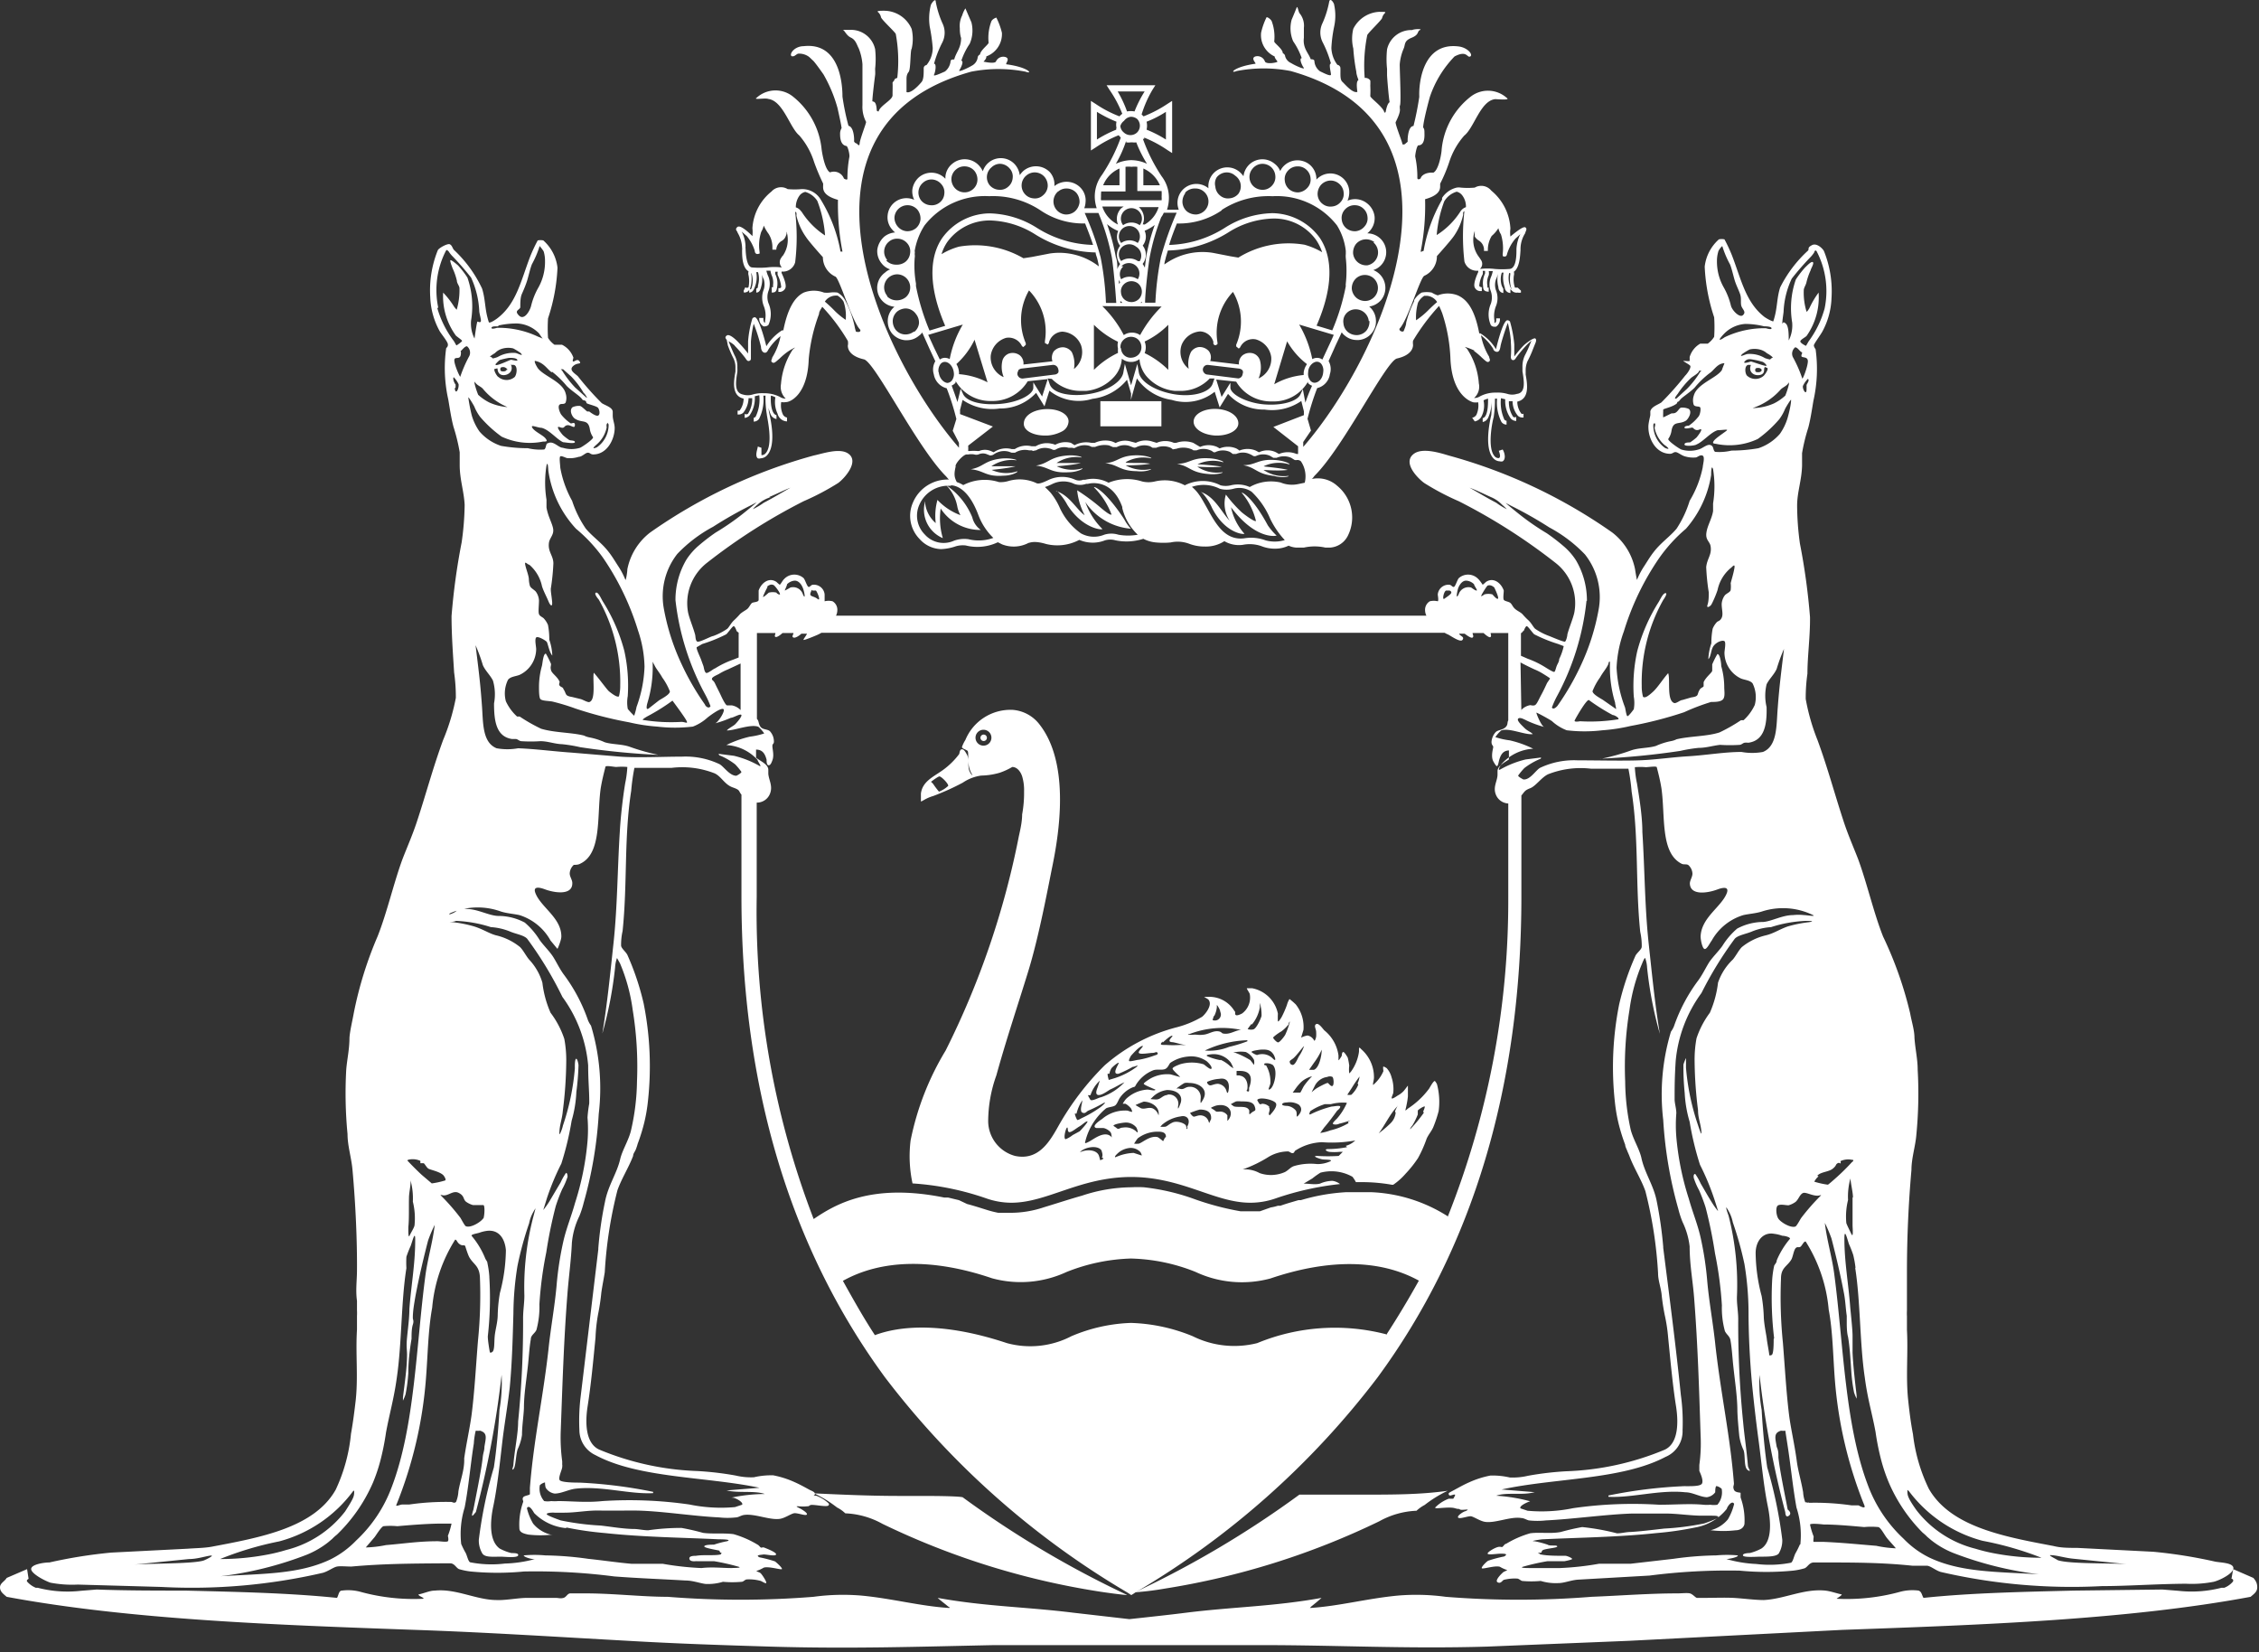 <svg xmlns="http://www.w3.org/2000/svg" width="253" height="185" fill="#fff" xmlns:v="https://vecta.io/nano"><rect width="100%" height="100%" fill="#333333" stroke="none"/><path d="M160.689 121.053c-.168 0-.577.769-.625.842-.659.892-1.474 1.658-2.407 2.259 0 0-.217.24-.265.168a7.29 7.29 0 0 0 .168-.745 7.28 7.28 0 0 0 .121-.817v-1.178c0-.048-.409.553-.554.673a2.6 2.6 0 0 1-.602.433s-.577.408-.65.312.145-.456.169-.649c.053-.576-.012-1.157-.193-1.706a2.4 2.4 0 0 0-.553-1.034s-.289-.192-.361-.168 0 .457 0 .505a4.12 4.12 0 0 1-1.059 1.466c-.241.288 0-.433 0-.721.011-.604-.11-1.204-.355-1.756a4.15 4.15 0 0 0-1.065-1.441c-.361-.409-.217 0-.265.336-.117.771-.414 1.504-.867 2.14 0 0-.192.24-.216.216a3.2 3.2 0 0 1 0-.841 6.93 6.93 0 0 0-.169-.914s-.385-.697-.529-.625-.121.385-.145.433-.313.529-.361.481v-.529c-.148-1.106-.717-2.113-1.588-2.812-.169-.169-.626-.866-.915-.698s0 .577 0 .842a3.97 3.97 0 0 1 0 .577s-.144.625-.241.384a1.03 1.03 0 0 0-.301-.346 1.04 1.04 0 0 0-.421-.183 2.42 2.42 0 0 0-.722.241l.265-.866a4.03 4.03 0 0 0-.867-2.86 7.54 7.54 0 0 0-.698-.601 2.42 2.42 0 0 0-.289.673 11.32 11.32 0 0 1-.577 1.322s-.337.601-.433.505a7.8 7.8 0 0 1 0-.865c-.144-.703-.493-1.347-1.002-1.852a3.64 3.64 0 0 0-1.863-.985h-.602c-.072 0 .265.481.313.625a2.21 2.21 0 0 1-.107 1.215c-.149.386-.404.723-.735.973 0 0-.506.288-.698.192s0-.361-.169-.457c-.305-.51-.745-.928-1.271-1.208a3.28 3.28 0 0 0-1.713-.378h-.409c-.024 0 .409.24.457.288.578.625-.433 1.755-.698 1.947-.895.525-1.859.922-2.864 1.178a19.76 19.76 0 0 0-8.04 4.255 30.9 30.9 0 0 0-5.223 6.874c-.963 1.707-2.214 3.822-4.814 3.269a4.07 4.07 0 0 1-2.147-1.421 4.06 4.06 0 0 1-.861-2.425 15.29 15.29 0 0 1 .914-5.168c1.107-4.014 2.407-7.86 3.587-11.706s2.166-9.134 2.695-11.754c2.094-10.168-.192-14.23-1.444-15.84-.355-.466-.804-.852-1.318-1.134a4.19 4.19 0 0 0-1.666-.501 5.47 5.47 0 0 0-3.194.84c-.953.602-1.695 1.484-2.126 2.525a3.96 3.96 0 0 0-.385.793c0 .192.481.288.626.433s0 1.058.168 1.803a3.07 3.07 0 0 0 .385.913c-.144 0-.336-.433-.361-.505-.192-.529 0-1.298-.24-1.755s-.409-.673-.626-.625-.217.433-.265.529a8.46 8.46 0 0 1-1.877 1.827c-1.059.745-2.239 1.25-2.407 2.596v.865c0 .072.313-.144.601-.288a4.58 4.58 0 0 1 .795-.312c1.131-.424 2.232-.922 3.297-1.49a4.82 4.82 0 0 1 2.07-.793 7.81 7.81 0 0 0 2.046-.312 7.53 7.53 0 0 0 1.42-.649c.626 0 1.011.673 1.132 1.13a5.31 5.31 0 0 1 .192 1.611c.013.862-.06 1.724-.216 2.572 0 .793-.193 1.659-.361 2.404-1.632 8.347-4.393 16.434-8.208 24.037a31.23 31.23 0 0 0-3.924 10.072c-.197 1.603-.124 3.228.217 4.807a31.27 31.27 0 0 1 8.28 1.683c.897.314 1.841.477 2.792.48 3.996 0 7.654-2.86 13.383-2.884 5.753 0 9.411 2.908 13.407 2.884a8.54 8.54 0 0 0 2.792-.48 32.65 32.65 0 0 1 7.221-1.611 1.74 1.74 0 0 0-.843-.36c-.482.007-.957.113-1.396.312-.602.144-1.131 0-1.829 0l.963-.577a9.44 9.44 0 0 1 .914-.649 4.82 4.82 0 0 1 3.587.457c.147.188.276.389.385.601h.698c1.105.001 2.209.098 3.297.288.064.013.129.013.193 0 .508-.348.969-.76 1.372-1.226a12.81 12.81 0 0 0 1.396-1.754c.382-.693.704-1.417.963-2.164.216-.505.602-.889.794-1.418a13.92 13.92 0 0 0 .554-1.683c.138-1.012.073-2.042-.193-3.028 0 0-.168-.313-.241-.337zm-55.528-32.402a10.09 10.09 0 0 1-.65-.865 2.24 2.24 0 0 0-.241-.24s.746-.577.939-.601 1.035.817.987 1.058a3.19 3.19 0 0 1-1.035.649zm5.247-5.192c-.118.036-.242.048-.364.034a.89.89 0 0 1-.618-.359.89.89 0 0 1-.151-.332c-.026-.12-.028-.244-.004-.365s.072-.235.142-.336a.9.9 0 0 1 .266-.25c.105-.064.222-.106.344-.123a.89.89 0 0 1 .63.151c.184.127.313.319.361.537a.89.89 0 0 1-.606 1.043zm38.247 37.138c.09-.042.189-.063.288-.063s.199.021.289.063c.145.144.193.913 0 1.009s-.433-.312-.529-.336-1.108.48-1.42.721l-.386.312.386-.769a1.82 1.82 0 0 1 .573-.633c.238-.163.512-.267.799-.304zm-1.493-1.587a7.59 7.59 0 0 0 .867-1.466c0 .721-.313 2.091-.891 2.259h-.529l.553-.793zm-.216 1.514a8.57 8.57 0 0 0-.891 1.058c-.144.216-.361.721-.433.769h-.843l.434-.601a6.37 6.37 0 0 1 .481-.552 2.84 2.84 0 0 1 1.252-.674zm-1.613 4.471c-.217.193 0-.384-.217-.649-.238-.279-.573-.46-.938-.504 0 0-.626 0-.578-.193s.481-.192.529-.192c.456-.079.926.006 1.324.24.458.409.289.866-.12 1.298zm-.481-6.49c.409-.36.866-1.033 1.203-1.37-.14.409-.334.797-.578 1.154-.144.24-.433 1.01-.722.962s-.313-.289-.313-.385.265-.24.41-.361zm-1.348-3.004c.306-.227.582-.494.818-.793 0 0 0-.217.144-.313a8.74 8.74 0 0 1-.529 1.49c-.193.313-.626.842-.794.842s-.554-.433-.554-.529.674-.577.915-.697zm-1.324 8.461c-.108-.116-.238-.207-.383-.27s-.302-.093-.46-.091c0 0-.192.12-.288 0s-.265-.432-.241-.432c.289-.385 1.901 0 2.094.384s-.457 1.082-.698 1.346c-.289-.192.168-.529-.096-.937h.072zm-.385-4.663s-.361 0-.145-.217c.308-.052.624.008.891.169.626.6.168 2.403-.265 2.692s0-.385 0-.649c.039-.698-.128-1.392-.481-1.995zm.794-1.274c.168.216.433.961 0 .552-.224-.243-.515-.414-.836-.491a1.66 1.66 0 0 0-.969.059c-.23-.068-.443-.183-.626-.337 0-.144.818-.24.987-.264.722-.048 1.131.024 1.444.481zm-3.731 2.403h-.361c-.008-.168-.008-.336 0-.504h.361c1.324 0 1.42.865 1.035 1.898v.265c0 .072 0 .192-.192.12s0-.144 0-.264c.096-.697-.169-1.394-.843-1.491v-.024zm1.18-1.706a9.65 9.65 0 0 0-1.926-.914c-.217 0 0 0 .313 0 .367-.058.74-.058 1.107 0 .392.192.713.503.915.89a1.39 1.39 0 0 1 0 .553l-.409-.529zm-3.346 0a6.9 6.9 0 0 1-1.396-.409c-.361-.144 0-.216.265-.24a2.41 2.41 0 0 1 2.262.889c.131.211.236.437.313.673l-.361-.24c-.316-.302-.683-.546-1.083-.721v.048zm.939 2.98c0 .361-.121 1.01-.265.481-.058-.218-.181-.413-.353-.559a1.11 1.11 0 0 0-.61-.258c-.409 0-.722.216-.915.168s-.337-.288-.288-.385c.424-.193.881-.308 1.348-.336.601-.12 1.083.12 1.083.889zm2.551-6.946a4.09 4.09 0 0 0 .915-1.947v-.505a4.81 4.81 0 0 1 .192 1.466c-.168.529-.601 1.394-.89 1.49s-.578 0-.65 0 .409-.601.433-.625v.121zm-.481 1.85c-.667.255-1.351.464-2.046.625-.862.349-1.794.489-2.72.409a12.05 12.05 0 0 1 4.766-1.154v.12zm-3.731-2.788c.164-.315.27-.657.313-1.009v-.265c0-.048.385.505.385.769.059.123.08.261.059.396a.67.67 0 0 1-.177.359c-.094.1-.216.168-.35.196a.68.68 0 0 1-.399-.037s.121-.409.169-.529v.12zm-2.792 1.995c1.853-.725 3.878-.892 5.825-.481-.602 0-1.3.601-2.094.385 0 0-.145-.144-.289-.192-.65-.193-1.18.264-1.781.336s-.626 0-1.084 0a3.63 3.63 0 0 1-.722 0s.987-.553.145-.168v.12zm-2.961.938c.193-.169.819-.77 1.059-.77s-.77.674 0 .722c.217 0 1.035.264 1.42.312s-.288 0-.529 0c-.521.035-1.044.035-1.565 0-.505 0-.818.024-.385-.385v.121zm-3.562 1.49c.192-.216.89-1.01 1.251-1.106s-.481.553-.361.769 1.228 0 1.541 0 .433-.192.554 0-.265.265-.337.289c-.57.215-1.158.376-1.758.481-.216 0-.986.24-1.083.144s.193-.553.193-.577zm-2.407 1.995a1.76 1.76 0 0 1 .241-.625c.144-.168.674-.625.794-.601s-.891 1.37 0 1.226c.546-.221 1.077-.478 1.588-.769.241 0 .747-.313.434 0a8.36 8.36 0 0 1-2.407 1.25l-.722.216s-.169-.577-.121-.697h.193zm-2.118 2.404c.21-.638.583-1.21 1.083-1.659 0-.12-.193.505-.241.673s-.409.866 0 .962 1.18-.529 1.396-.625c.602-.265 1.011-.553 1.565-.793-.726.775-1.637 1.354-2.648 1.682-.168 0-.963.457-1.155.289-.109-.17-.205-.346-.289-.529h.289zm-1.565 2.067c.128-.531.348-1.035.65-1.49 0 .336-.337 1.201 0 1.37s.457-.12.674-.217c.578-.246 1.141-.527 1.685-.841.529-.264-.265.433-.433.529a13.03 13.03 0 0 1-2.046 1.178s-.385.24-.458.168c-.124-.217-.213-.452-.264-.697h.192zm-.433 2.404a3.25 3.25 0 0 1-.77.456c-.313 0 0-1.226.144-1.298s0 .457.241.505.794-.433 1.131-.625.698-.577.891-.577-.722.986-.843 1.106l-.794.433zm3.466 2.62c-.112.092-.244.158-.385.192 0 0-.12-.529-.193-.625-.337-.577-1.372-.601-2.07-.264.434-.553 1.95-.866 2.407-.217.024.096.217.553.048.793l.193.121zm1.035-2.092s-.168-.336-.193-.36c-.746-.697-1.949.288-2.407.529s-.577.288-.481 0a6.95 6.95 0 0 1 2.335-3.702c.289-.144.698-.144.963-.288s.409-.673.577-.89c.337-.493.803-.884 1.348-1.13.313-.144.289 0 .458-.336.451-.73 1.127-1.294 1.925-1.611.409-.144.891 0 1.276-.12s.481-.577.65-.721a4.17 4.17 0 0 1 1.973-.697 3.01 3.01 0 0 1 2.094.529c.169.144.626.601.53.817s-.77-.433-.891-.481a4.61 4.61 0 0 0-2.623 0c-.313.121-.819.313-.843.481s.867.914.843.938-.867-.241-1.083-.289c-.786-.075-1.576.093-2.263.481 0 0-.746.457-.722.577s.867.456.963.505l.337.144c0 .192-.674 0-.891 0-.903.055-1.756.43-2.407 1.057a3.53 3.53 0 0 0-.361.529h.313c.229.132.432.303.602.505 0 0 .192.337.12.409a2.59 2.59 0 0 1-.481-.145c-.516-.04-1.035.023-1.526.183s-.947.418-1.338.755c-.265.168-1.252.841-.65 1.009h.746c.289 0 .842.337.914.601s.097.577 0 .601l.193.12zm8.593-5.937c-.53 0-.626.409-1.18.193h-.288c-.024 0 .794-.601.938-.625a1.56 1.56 0 0 1 .482 0c1.179 0 2.166.745 1.588 1.802 0 0-.24.457-.288.433s0-.577 0-.553c.01-.167-.015-.334-.074-.49s-.151-.299-.27-.417-.26-.21-.417-.269a1.19 1.19 0 0 0-.491-.074zm-2.407.914c-.65 0-.794.553-1.42.504s-.602 0-.385-.192c.442-.477 1.038-.784 1.685-.865 1.155 0 1.901.625 1.468 1.61 0 0-.169.457-.217.457s0-.361 0-.312a1.03 1.03 0 0 0-.019-.517 1.04 1.04 0 0 0-.715-.7 1.03 1.03 0 0 0-.517-.009l.12.024zm-1.035 2.596c0 .144 0 .216 0-.12-.021-.214-.099-.418-.226-.592a1.21 1.21 0 0 0-.496-.394c-.506-.144-.843.144-1.276 0 0 0-.602-.337-.602-.361s.819-.36.915-.384c.963.024 2.022.745 1.565 1.827l.12.024zm-5.079.865c0-.192.915-.337 1.204-.361a1.49 1.49 0 0 1 .742.091c.236.092.444.243.606.438.144.217.264.794 0 .457a1.78 1.78 0 0 0-.697-.387c-.258-.075-.53-.091-.796-.046-.409 0-.457.313-.77 0l-.289-.192zm2.263 3.029c-.699.025-1.387.188-2.022.48-.289 0 .361-.552.433-.6.287-.206.616-.345.963-.409a1.47 1.47 0 0 1 .759.041c.245.081.465.224.637.416 0 0 .168.312.12.36l-.89-.288zm3.37-1.25s-.578-.505-.723-.529c-.866-.168-1.709.673-2.094.745a2.84 2.84 0 0 1-.505 0c.123-.209.259-.41.409-.601.631-.477 1.399-.738 2.19-.745.386 0 1.011 0 .963.625-.12-.072-.265.457-.361.481l.121.024zm2.695-1.587c-.192.313-.12.145-.192-.168s-1.011-.625-1.493-.409-.625.457-.866.481a2.93 2.93 0 0 1-.53 0l.193-.216c.586-.504 1.304-.829 2.07-.938.794-.192 1.203.457.698 1.226l.12.024zm2.407-.456s-.168-.481-.144-.385a.96.96 0 0 0-.378-.401.97.97 0 0 0-.537-.128c-.24 0-.577.168-.698.144s-.409-.36-.385-.432l.53-.193c.181-.066.366-.122.553-.168.722 0 1.348.241 1.252 1.082-.072.096-.193.481-.265.457l.072.024zm2.022-.193v-.721c-.108-.155-.258-.277-.433-.349a.99.99 0 0 0-.554-.059c-.313 0-.24 0-.433-.145s-.409-.24-.409-.288.553-.264.626-.264c1.492-.313 2.07.961 1.131 1.802l.072.024zm.385-1.971s.506-.288.602-.312a1.96 1.96 0 0 1 .53 0c.673 0 1.347 0 1.54.553s0 .456-.265.649-.265.264-.337.216c-.01-.128-.01-.257 0-.385-.24-.625-1.179-.312-1.733-.48l-.337-.241zm13.022 4.808a10.84 10.84 0 0 1-2.118.216c-.457 0-.265.24.12.313.384.037.771.037 1.156 0h.361l-.458.456c-.801.051-1.605.051-2.407 0-.698 0 .289.337.578.385s1.228 0 .891.216a3.43 3.43 0 0 1-1.469.313 6.55 6.55 0 0 0-2.575.216c-.409.12-.626.457-1.035.673a3.86 3.86 0 0 1-2.84.12 3.37 3.37 0 0 0-1.902-.408 14.59 14.59 0 0 0 2.888-1.395 4.31 4.31 0 0 1 2.191-.625c.168 0 .337.217.529.193s.169-.169.265-.265c.896-.589 1.937-.921 3.009-.961a14.49 14.49 0 0 0 3.731-.192c-.296.287-.661.494-1.059.6l.144.145zm.168-2.692a7.23 7.23 0 0 1-2.045.817 4.85 4.85 0 0 1-1.132.288l.434-.601c.505-.577 1.083-1.37 1.468-1.899 0 0 .385-.288.337-.456s-.722 0-.963 0c-.832.208-1.639.506-2.407.889-.193 0 0-.264 0-.36a6.08 6.08 0 0 1 1.637-.794h.674a5.17 5.17 0 0 1 1.685-.168c.144 0 .144 0 0 .288-.266.549-.607 1.059-1.011 1.515 0 0-.482.432-.434.553s.506.12.698 0c.644-.15 1.273-.36 1.878-.625.096-.217-.77.36-.891.408l.072.145zm1.084-4.303a3.2 3.2 0 0 1-.771 1.13c-.15.033-.306.033-.457 0l.506-.77a14.62 14.62 0 0 1 .866-1.273c-.034.265-.107.524-.217.769l.073.144zm4.188 3.149c-.05.46-.263.886-.602 1.202-.408.396-.843.766-1.3 1.105.626-.793 1.276-2.187 2.046-2.98.265-.457-.216.432-.216.529l.072.144zm3.153 0a14.97 14.97 0 0 1-1.444 1.754c-.217.241 0-.168.168-.336.234-.391.436-.801.602-1.226v-.433c0-.072.65-.528.794-.456-.039.192-.103.378-.192.553l.072.144z"/><path d="M5.632 177.228c1.015.195 2.049.268 3.081.216l9.387.265a65.05 65.05 0 0 0 18.076-1.587c.578-.168 1.179-.625 1.565-.697s1.035 0 1.613 0c3.466-.312 6.571-.336 10.061-.36h1.011c.481 0 .65.504.987.649a7.57 7.57 0 0 0 1.3.264c1.985.192 3.984.192 5.969 0a68.74 68.74 0 0 1 10.109.553c2.864.216 5.127.288 7.991.457.794 0 1.54.288 2.214.384a5.73 5.73 0 0 0 1.974-.24c.697.064 1.398.064 2.094 0 .193 0 .361-.241.554-.265a4.81 4.81 0 0 1 1.492.145c.144 0 .578.336.698.264s-.481-1.01-.65-1.13-.626-.216-.337-.264a4.01 4.01 0 0 0 .722-.337c.554-.168 1.902.265 2.022.169s-.626-.77-.77-.866c-.567-.19-1.146-.343-1.733-.456-.505-.265.12-.265.409-.313s1.348.24 1.444 0-1.131-.697-1.3-.769-.265 0-.361 0-.241-.264-.409-.337a11.01 11.01 0 0 0-2.696-1.177c-1.107-.145-2.407 0-3.418-.145-.793-.223-1.596-.407-2.407-.552-1.248-.001-2.495.087-3.731.264-.481 0-1.011-.12-1.492-.144-1.228 0-2.551-.241-3.827-.385-1.505-.077-3.002-.27-4.477-.577 0 0-1.54-.529-1.565-.697s.674-.192.867-.168h1.107c1.3 0 2.551-.265 3.899-.24s2.576 0 3.803 0c2.864 0 6.571.624 9.628.769.632.07 1.27.07 1.901 0 .241 0 .554-.217.842-.265 1.204-.216 3.033.649 4.164.409.529-.12 1.083-.505 1.444-.601s1.3.312 1.468.144-.65-.649-.818-.721c-.746-.36 0-.144.626-.192s.289 0 .578-.144 1.95.288 2.07 0 0 0 0-.193a4.1 4.1 0 0 0-1.396-.865h-.505c-.124-.027-.245-.068-.361-.12 0 0 .578.288.698 0s-.337-.409-.602-.553-1.035-.577-1.637-.841a10.59 10.59 0 0 0-2.407-.77 8.58 8.58 0 0 0-2.166.217 7.41 7.41 0 0 1-2.046-.193 34.84 34.84 0 0 0-4.284-.504 31.34 31.34 0 0 1-11-2.404c-1.564-.721-1.564-3.077-1.3-4.807.385-2.404.65-5.289.891-7.74.034-.879.13-1.755.289-2.62a23.7 23.7 0 0 0 .361-2.404c.12-.841.265-1.514.385-2.284a47.88 47.88 0 0 1 1.42-9.182c.457-1.298 1.252-2.524 1.757-3.846 0-.264.193-.456.289-.697s.168-.457.217-.649a21.28 21.28 0 0 0 .746-2.404c.19-.791.327-1.594.409-2.403.398-3.641.236-7.321-.481-10.913-.431-1.874-1.044-3.701-1.829-5.456-.193-.361-.65-.698-.698-1.01a7.04 7.04 0 0 1 .168-1.659c.554-5.336.144-10.456.963-15.696.072-.863.192-1.722.361-2.572h.698 3.49c1.632-.192 3.286.022 4.814.625.746.361 1.107 1.25 1.998 1.562s.626.385.987.817v11.393c0 21.225 5.416 39.349 16.103 53.892a94.23 94.23 0 0 0 27.079 24.037l.481.312.481-.312c10.508-6.176 19.706-14.341 27.079-24.037 10.711-14.543 16.127-32.667 16.127-53.892V89.084c.361-.433.361-.577.986-.817s1.252-1.202 1.998-1.562c1.529-.602 3.182-.817 4.814-.625h3.49.698a22.74 22.74 0 0 1 .361 2.572c.819 5.24.41 10.36.963 15.697a7.06 7.06 0 0 1 .169 1.658c0 .313-.506.649-.698 1.01a29.63 29.63 0 0 0-1.83 5.456c-.717 3.592-.88 7.272-.481 10.913a18.15 18.15 0 0 0 .409 2.404c.201.815.45 1.617.746 2.403 0 .193.145.457.217.649s.192.433.289.697c.505 1.322 1.3 2.548 1.757 3.846.77 3.008 1.245 6.083 1.42 9.183 0 .769.265 1.442.385 2.283.079.807.2 1.609.361 2.404.187.839.316 1.69.385 2.548.241 2.403.506 5.36.891 7.74.265 1.754.265 4.11-1.3 4.807a31.34 31.34 0 0 1-11 2.404 34.64 34.64 0 0 0-4.284.505c-.67.158-1.359.223-2.046.192a8.58 8.58 0 0 0-2.166-.217c-.831.16-1.639.418-2.407.77-.602.264-1.011.504-1.637.841s-.698.336-.602.553.578-.144.698 0a1.75 1.75 0 0 1-.217.432h-.505c-.519.192-.994.486-1.396.866-.217.192-.144.144 0 .192s1.516-.168 2.07 0 .361 0 .578.144 1.372-.168.625.193c-.168 0-1.01.528-.818.721s1.155-.217 1.468-.144.915.48 1.445.6c1.131.241 2.96-.625 4.164-.408.288 0 .601.216.842.264a8.64 8.64 0 0 0 1.902 0c3.008-.144 6.715-.673 9.627-.769h3.803c1.252 0 2.6.216 3.9.24h1.083c.529 0 .915 0 .89.169s-1.564.697-1.564.697a29.58 29.58 0 0 1-4.477.577c-1.276.144-2.6.312-3.827.384-.482 0-1.011.168-1.492.144a26.26 26.26 0 0 0-3.876-.697 25.8 25.8 0 0 0-2.407.553c-1.131.217-2.407 0-3.418.144a11.04 11.04 0 0 0-2.695 1.178c-.169 0-.289.265-.41.337s0 0-.361 0-1.372.601-1.299.769 1.035 0 1.444 0 .915 0 .409.312c-.587.114-1.166.266-1.733.457-.144 0-.891.745-.77.865s1.468-.336 2.022-.168a4.02 4.02 0 0 0 .722.337c.289 0-.241.192-.337.264s-1.011.914-.65 1.13.553-.216.698-.265a4.84 4.84 0 0 1 1.492-.144c.193 0 .361.193.554.265.696.064 1.397.064 2.094 0 .639.194 1.307.275 1.974.24.674 0 1.42-.336 2.214-.385l7.991-.456c3.352-.433 6.731-.618 10.109-.553a31.01 31.01 0 0 0 5.97 0c.44-.05.875-.138 1.299-.265.337-.144.506-.624.987-.649h1.011c3.49 0 6.595 0 10.061.361h1.613c.409 0 .987.529 1.565.697a65.05 65.05 0 0 0 18.076 1.587c2.816 0 6.041-.241 9.387-.265a12.88 12.88 0 0 0 3.105-.216c.698-.168 2.239-.938 2.215-1.539s-1.421-.6-2.046-.721a54.68 54.68 0 0 0-6.932-1.105l-8.521-.433c-.987 0-1.805 0-2.672-.216-5.464-1.034-11.481-2.116-13.936-6.394-.937-1.928-1.54-4.001-1.781-6.13-.241-1.25-.386-2.403-.53-3.749-.289-2.645 0-5.265-.144-7.933v-1.514c-.012-.216-.012-.433 0-.649v-1.058-3.437a130.52 130.52 0 0 1 .505-11.249c0-1.346.457-2.668.554-3.99a47.58 47.58 0 0 0 .144-7.212c0-1.201-.265-2.259-.361-3.581 0-.865-.313-1.803-.481-2.74-.699-2.969-1.716-5.854-3.033-8.606-1.059-2.668-1.829-6.081-2.816-8.725-.554-1.418-1.18-2.836-1.661-4.351-.963-2.933-1.733-5.841-2.864-8.918a23.52 23.52 0 0 1-1.324-4.615c-.006-.949.059-1.897.192-2.836 0-1.947.313-4.158.289-6.322-.22-2.767-.598-5.52-1.131-8.245-.198-1.402-.303-2.815-.313-4.23 0-1.514.506-2.836.554-4.471v-1.418a20.53 20.53 0 0 1 .698-2.86c.264-1.01.409-2.043.577-3.029.424-1.885.505-3.831.241-5.745 0 0-.217-.288-.193-.457s.723-1.13.915-1.466c.647-1.165 1.01-2.466 1.059-3.798a11.99 11.99 0 0 0-.842-5.264c-.121-.264-.795-.961-1.348-.673s-.289.385-.433.601a14.2 14.2 0 0 0-3.129 4.134c-.362 1.13-.313 2.187-.626 3.317-.039.163-.087.323-.145.481-.168 0-.866-.385-1.059-.553-2.046-1.635-2.551-4.207-3.562-6.827a17.38 17.38 0 0 0-.843-1.803c-.206-.045-.419-.045-.625 0a4.8 4.8 0 0 0-1.589 3.053c.086 1.931.443 3.84 1.059 5.673a16.63 16.63 0 0 1 0 2.187c-.188.301-.434.562-.722.769h-.842a2.55 2.55 0 0 0-1.18 1.49v.433c0 .072-.578 0-.698 0s.578.361.746.529-.24.817-.553 1.13a33.65 33.65 0 0 1-2.672 3.005c-.457.288-1.107.481-1.228.985v.409c0 .144-.24.913-.216 1.394 0 1.25.818 2.932 2.407 2.956.313 0 .385-.192.626-.192s.625.337.986.457a3.23 3.23 0 0 0 1.3.144c.145 0 .506-.361.77-.192s0 1.034 0 1.274c-.268 1.333-.764 2.61-1.468 3.774-.338 1.106-.832 2.158-1.468 3.125-.77.913-1.757 1.562-2.551 2.596-.361.457-.65.937-1.035 1.538a8.6 8.6 0 0 0-.843 1.587c0 .144-.168-.841-.217-1.178a6.87 6.87 0 0 0-2.575-4.134 58.74 58.74 0 0 0-18.293-8.605c-1.035-.312-2.912-.889-3.875-.216-1.396.986.433 2.788 1.131 3.293a28.36 28.36 0 0 0 3.875 2.043 65.39 65.39 0 0 1 10.856 6.923c.824.651 1.452 1.515 1.817 2.499s.453 2.048.253 3.078c-.169.721-.554 1.611-.77 2.404 0 .216-.145.745-.265.817s-1.565-.553-1.757-.625a6.89 6.89 0 0 1-1.589-.817c-.217-.192-.433-.673-.794-.986a7.97 7.97 0 0 1-.626-.649c-.241-.24-.578-.361-.842-.601s-.313-.481-.506-.649-.65-.192-.746-.361 0-.769 0-1.034c-.289-.841-1.155-1.538-1.998-.961a3.63 3.63 0 0 1-.361.312s-.337-.505-.481-.625c-.277-.303-.661-.485-1.071-.508s-.812.117-1.12.388c-.168.168-.385.937-.553.986s-.265-.216-.506-.24c-.315-.027-.629.072-.872.274s-.397.493-.428.807c0 .144.121.673 0 .769a1.88 1.88 0 0 0-.89 0c-.18.108-.325.265-.418.452s-.133.397-.112.605a1.35 1.35 0 0 0 .145.553h-66.12c.087-.172.136-.36.144-.553.021-.208-.017-.418-.111-.605s-.239-.344-.418-.452a1.88 1.88 0 0 0-.891 0v-.769a1.2 1.2 0 0 0-.427-.807c-.243-.203-.557-.301-.872-.274-.241 0-.337.288-.505.24s-.385-.817-.554-.986c-.308-.271-.71-.41-1.12-.388s-.794.205-1.071.508c-.144.12-.385.601-.481.625-.127-.096-.248-.201-.361-.312-.842-.577-1.709.12-1.998.961v1.034c0 .288-.578.24-.746.361s-.313.481-.505.649-.602.361-.842.601a8.14 8.14 0 0 1-.626.649c-.361.313-.578.793-.794.986-.492.34-1.026.615-1.589.817-.192 0-1.516.721-1.757.625s-.193-.601-.265-.817c-.217-.793-.602-1.683-.77-2.404-.2-1.03-.113-2.094.252-3.078a5.72 5.72 0 0 1 1.818-2.499 65.36 65.36 0 0 1 10.855-6.923c1.343-.58 2.638-1.263 3.875-2.043.698-.505 2.407-2.404 1.131-3.293-.963-.673-2.84 0-3.875.216a58.74 58.74 0 0 0-18.293 8.605c-1.335 1.018-2.251 2.489-2.575 4.134 0 .336-.169 1.322-.217 1.178a8.63 8.63 0 0 0-.842-1.587c-.385-.601-.674-1.082-1.035-1.538-.794-1.034-1.781-1.683-2.551-2.596a12.13 12.13 0 0 1-1.54-3.125 11.79 11.79 0 0 1-1.324-3.702c0-.24-.144-1.178 0-1.274s.602.168.77.192a3.23 3.23 0 0 0 1.3-.144c.361 0 .722-.433.987-.457s.313.192.626.192c1.565 0 2.407-1.707 2.407-2.956 0-.481-.217-.913-.217-1.394v-.409c0-.505-.77-.697-1.228-.986-.95-.947-1.842-1.951-2.672-3.005-.313-.312-1.035-.673-.554-1.13s.987-.168.746-.529-.53 0-.698 0 0-.337 0-.433a2.55 2.55 0 0 0-1.276-1.442H62.1a2.74 2.74 0 0 1-.722-.769c-.048-.728-.048-1.459 0-2.187.616-1.832.973-3.742 1.059-5.673-.134-1.178-.7-2.266-1.589-3.053-.206-.043-.419-.043-.626 0a17.46 17.46 0 0 0-.843 1.803c-1.011 2.62-1.516 5.192-3.562 6.826-.192.168-.891.649-1.059.553a4.37 4.37 0 0 1-.144-.481c-.313-1.13-.265-2.187-.626-3.317-.772-1.639-1.85-3.116-3.177-4.351-.144-.216-.193-.481-.433-.601s-1.228.409-1.348.673c-.672 1.67-.96 3.469-.843 5.264a8.48 8.48 0 0 0 1.059 3.798c.193.337.891 1.154.915 1.466s-.169.361-.193.457a16.13 16.13 0 0 0 .241 5.745c.169.985.313 2.019.578 3.029a20.62 20.62 0 0 1 .698 2.86v1.418c0 1.635.481 2.956.554 4.471-.019 1.408-.132 2.813-.337 4.206a73.18 73.18 0 0 0-1.131 8.245c0 2.163.169 4.375.289 6.322a19.38 19.38 0 0 1 .193 2.836c-.307 1.616-.783 3.195-1.42 4.711-1.131 3.077-1.901 5.985-2.864 8.918-.481 1.514-1.107 2.932-1.661 4.351-.987 2.644-1.757 6.057-2.816 8.725-1.193 2.766-2.089 5.651-2.672 8.606-.168.937-.409 1.875-.481 2.74 0 1.322-.265 2.404-.361 3.581a47.54 47.54 0 0 0 .144 7.212c0 1.322.433 2.644.554 3.99.361 3.966.529 8.052.505 11.249 0 1.13-.168 2.259 0 3.437v1.058c.012.216.012.433 0 .649v1.514c-.168 2.668.145 5.288-.144 7.932-.144 1.226-.289 2.404-.53 3.75a18.9 18.9 0 0 1-1.709 6.25c-2.407 4.279-8.472 5.36-13.936 6.394-.866.144-1.685.144-2.672.216l-8.521.433c-2.332.219-4.648.589-6.932 1.105-.626 0-2.022.217-2.046.722s1.444 1.298 2.142 1.538zm44.529-5.24s.12.481 0 .601-.939 0-1.131 0c-2.166 0-3.731.264-5.801.432a12.85 12.85 0 0 1-2.263.265l.987-1.154c.12-.144.722-1.13.987-1.226a8.02 8.02 0 0 1 1.565 0c1.589-.144 3.249-.264 4.549-.288h1.516c-.097.467-.234.926-.409 1.37zm1.179-4.976a3.69 3.69 0 0 1-.265 1.178c-.217.192-.385 0-.554 0-1.57-.032-3.14.064-4.694.288h-.77c-.265 0-.818.313-.65 0 1.813-4.499 2.925-9.249 3.297-14.085.217-2.74.241-5.457.698-7.957.239-2.708 1.122-5.32 2.575-7.619.193 0 .193.312.53.529s.53 0 .602.216.313 1.009.481 1.274c.457.769 1.059.889 1.155 2.115.099 2.406.026 4.816-.217 7.211-.241 3.005-.385 5.745-.722 8.341-.217 1.562-.578 3.125-.818 4.808.048 1.298-.433 2.403-.65 3.701zm3.466-24.037c-.035-.517-.107-1.031-.217-1.538 0-.193-.193-.337-.289-.625a9.28 9.28 0 0 0-1.468-2.404c-.145-.168.505-.264.842-.36.287-.107.586-.18.891-.217 1.276-.144 1.974.817 2.094 2.164-.023 1.624-.249 3.239-.674 4.807-.138.794-.218 1.598-.241 2.404 0 .865-.265 1.658-.337 2.403s0 1.587-.265 1.779-.289 0-.289 0-.241-1.322-.217-1.779c.245-2.178.302-4.374.169-6.562v-.072zm-.674-6.562c-.241.409-1.372 1.106-1.925.913-.145 0-.505-.745-.65-.961-.685-.901-1.433-1.752-2.238-2.548h.144c.674.24 1.228-.577 1.901-.24s.481.697.818.985c.239.176.508.307.794.385h1.155c.193 0 .145 1.178 0 1.538v-.072zm9.291 34.637c1.43.295 2.877.503 4.333.625 4.26.457 8.665.505 12.733.697.192 0 1.589 0 .939.217a10.62 10.62 0 0 0-1.468.384c-.265 0-1.059 0-1.083.193s1.613.432 1.685.48 0 .337.505.241c-.433 0-.217.168-.409.192-.65.144-1.877 0-2.72.144-.217 0-.818 0-.722.361s.77.216.842.24h1.901a24.55 24.55 0 0 1 2.6.577c.77.192-.289.168-.65.192-.987 0-2.166-.144-3.346 0-1.461-.062-2.917-.223-4.357-.48h-3.514c-1.613-.145-3.201-.385-4.814-.553-1.595-.232-3.203-.36-4.814-.385-.801-.073-1.606-.073-2.407 0 0 .193.987.481 1.276.409a14.32 14.32 0 0 1-3.394.505 12.33 12.33 0 0 1-3.899-.145c-.217-.144-.313-.697-.481-1.033a9.87 9.87 0 0 1-.505-1.01c-.155-1.374-.024-2.765.385-4.086.433-2.211.65-4.807 1.035-7.211 0-.385.169-1.346.217-1.394a1.94 1.94 0 0 0 .481 0c.842.264.65.793.481 1.802 0 .457-.144.674-.193 1.202-.168 1.563-.77 4.375-1.035 5.817 0 0-.217.625-.144.697s.433-.48.409-.384c1.336-5.051 2.302-10.193 2.888-15.384.064 1.311-.016 2.625-.241 3.918-.12 2.188-.337 4.543-.626 6.442-.783 2.649-1.347 5.359-1.685 8.101a2.83 2.83 0 0 0 .409 1.562c.313.433 1.179.336 2.07.336.409 0 1.829.169 1.926-.144s-.65-.24-.77-.264c-.453-.112-.89-.281-1.3-.505-1.228-.889-1.059-3.149-.698-4.807.457-2.212.746-5 .987-7.067s.602-4.062.842-6.178c.265-2.788.337-5.697.409-8.317.015-1.771.168-3.54.457-5.288.331-1.612.765-3.202 1.3-4.759a4.33 4.33 0 0 1 .289-.913c.123-.268.268-.525.433-.77l-.241.914c-.76 2.893-1.101 5.88-1.011 8.869 0 .842-.144 1.635-.144 2.524a109.52 109.52 0 0 1-.554 11.562c0 1.394-.385 3.101-.53 4.808 0 .312-.265.745 0 .528s.265-1.61.481-2.235a5.64 5.64 0 0 0 .481-1.587c0-.985.193-2.235.217-3.028 0-1.491.265-3.029.433-4.615.12-1.034.168-2.116.337-3.077 0-.457.433-.625.626-1.034.255-.939.369-1.911.337-2.884a42 42 0 0 1 .77-5.817 50.38 50.38 0 0 1 1.059-5.168 18.98 18.98 0 0 1 .722-1.899 7.79 7.79 0 0 0 .602-1.394s0-.433-.169-.433c-.234.333-.436.687-.602 1.058l-1.252 2.115a8.77 8.77 0 0 1-.698.986l.409-1.322a27.97 27.97 0 0 1 1.613-3.87c.503-1.572.889-3.179 1.155-4.808.305-1.048.483-2.13.529-3.221.131-.989.211-1.983.241-2.98 0-.145-.144-.842-.289-.721s-.12.937-.12 1.057a26.64 26.64 0 0 1-1.348 6.442c0 .144-.385 1.202-.385.865 0-.961.313-1.61.385-2.548a46.08 46.08 0 0 0 .385-5.648c.002-.806-.07-1.611-.217-2.404a10.13 10.13 0 0 0-1.541-2.932 11.7 11.7 0 0 1-.915-3.366 6.42 6.42 0 0 0-1.492-2.596c-.361-.432-.65-1.033-1.011-1.394-.793-.643-1.724-1.095-2.72-1.322-.77-.216-1.372-.649-2.407-.985a14.4 14.4 0 0 0-2.407-.481c-.818 0 .12 0 .361-.144a14.61 14.61 0 0 1 3.899.697 6.89 6.89 0 0 1 2.118.48c.65.289 1.565.409 1.95.818 1.513 2.046 2.834 4.226 3.947 6.514a15.2 15.2 0 0 1 2.888 7.668c0 1.802.144 3.028.12 4.278a14.61 14.61 0 0 0-.193 1.563c.072.888.072 1.78 0 2.668-.204 2.344-.672 4.659-1.396 6.898-.433 1.563-1.011 2.909-1.348 4.471a36.03 36.03 0 0 0-.722 4.808c-.217 2.403-.674 4.807-.915 7.211-.626 5.504-1.661 10.143-2.07 15.408v.697c0 .144-.602.168-.746.36s0 .361 0 .505a7.49 7.49 0 0 0-.433 2.981c0 .48.554.601.987.697a11.77 11.77 0 0 0 2.744 0h.145-.385c-.764-.19-1.448-.62-1.95-1.226a6.32 6.32 0 0 1-.698-1.731c.265-.481.722.409.818.553.959.966 2.23 1.561 3.586 1.683v-.073zm91.826-21.633c-4.794-1.247-9.863-.901-14.442.986a10.46 10.46 0 0 1-7.221-.77 19.64 19.64 0 0 0-6.932-1.49 18.53 18.53 0 0 0-6.667 1.49 9.98 9.98 0 0 1-7.221.77c-7.221-2.404-12.035-1.923-14.779-.89-1.276-1.947-2.407-3.966-3.586-6.081 4.308-2.404 10.061-2.548 16.704-.289 2.771.756 5.721.509 8.328-.697a21.03 21.03 0 0 1 7.221-1.514c2.477.061 4.923.565 7.221 1.49 2.623 1.236 5.6 1.5 8.4.745 6.595-2.235 12.324-2.139 16.632.241-1.203 2.163-2.407 4.158-3.658 6.081v-.072zm6.884-13.22c-2.554-1.63-5.493-2.559-8.521-2.692h-1.203-1.709.024a21.99 21.99 0 0 0-5.031.889h-.265c-.65.192-1.348.385-2.022.625h-.288a4.82 4.82 0 0 1-.795.192l-1.227.433h-2.142a31.27 31.27 0 0 1-5.055-1.322c-1.87-.692-3.818-1.152-5.801-1.37a12.56 12.56 0 0 0-1.372 0c-1.883.019-3.751.335-5.536.937-1.372.385-2.744.841-4.26 1.298a11.75 11.75 0 0 1-3.827.625h-1.3a12.18 12.18 0 0 1-1.468-.384c-.698-.217-1.372-.433-2.022-.601l-.915-.433-1.203-.289h-.434c-8.159-1.658-12.227.77-14.634 2.404a95.86 95.86 0 0 1-6.379-36.055V89.877c.323.006.639-.088.906-.269s.472-.44.586-.741c.337-.865-.144-1.514-.192-2.235V86.2c0-.601-.867-.962-1.372-1.346v-.913c.746 0 1.011.505 1.179 1.13 0 .216 0 .625.241.625s.361-.457.409-.553c.217-.577 0-1.25 0-1.587s.193-.192.169-.577c-.014-.412-.176-.804-.457-1.106-.289-.24-.818-.144-1.059-.505s-.144-.625-.385-.865v-9.615h2.07c0 .168-.144.361 0 .433s.481-.144.794-.433h1.227c0 .192-.241.409 0 .505s.746-.288.891-.433h.626c-.12.288-.433.625-.385.697s1.565-.553 1.733-.649l.265-.144h69.802l.264.144c.169 0 1.469 1.01 1.734.649s-.265-.409-.386-.697h.626s.722.577.891.433 0-.312 0-.505h1.227c.313.288.698.577.795.433s0-.264 0-.433h1.973v9.783c-.144.24 0 .505-.337.793s-.77.264-1.059.505c-.281.303-.451.693-.481 1.106 0 .385.192.409.192.577s-.288 1.009 0 1.586c0 0 .289.553.41.553s.192-.409.24-.625c.169-.601.41-1.106 1.108-1.13v1.01c-.506.337-1.204.697-1.276 1.25v.433c0 .721-.53 1.37-.193 2.236.108.286.298.535.547.714s.543.282.849.296v10.577a95.67 95.67 0 0 1-6.787 35.719v-.072zm-79.19-56.68c-.264-.276-.61-.462-.987-.529h-.529c-.168 0-.578-.865-.722-1.178s-.433-.865-.626-1.274-.385-.337-.337-.553.722-.457.842-.553c.292-.176.598-.329.915-.457l1.444-.673v5.216zm87.349-5.336c.65.361 1.396.697 1.541.769a6.42 6.42 0 0 1 .914.457s.819.505.843.553-.265.409-.337.553-.337.745-.626 1.274-.505 1.082-.722 1.178-.409 0-.53 0c-.376.067-.722.253-.986.529v.313l-.097-5.625zm31.291 98.768c-.149.346-.318.683-.506 1.01-.168.336-.264.889-.481 1.034-1.284.254-2.6.303-3.899.144a14.32 14.32 0 0 1-3.346-.553c.289 0 1.372-.216 1.276-.409-.801-.073-1.607-.073-2.407 0-1.611.025-3.219.153-4.814.385l-4.814.553h-3.514c-1.44.257-2.895.418-4.357.48h-3.346c-.361 0-1.42 0-.649-.192.855-.239 1.723-.432 2.599-.577h1.902s.794-.144.842-.24-.505-.337-.722-.361c-.842 0-2.07 0-2.72-.144-.192 0 0 0-.409-.192.578 0 .337 0 .505-.241s1.733-.288 1.685-.48-.818 0-1.083-.193c-.479-.163-.97-.291-1.468-.384-.65 0 .746-.217.939-.217 4.067-.192 8.472-.24 12.732-.697a36.55 36.55 0 0 0 4.333-.625c1.396-.24 2.656-.984 3.538-2.091 0-.144.554-1.033.819-.553a6.32 6.32 0 0 1-.698 1.731 3.69 3.69 0 0 1-1.95 1.226h-.144.216a11.77 11.77 0 0 0 2.744 0c.433 0 .891-.216.987-.697.059-1.013-.089-2.027-.433-2.981v-.505c0-.072-.602 0-.746-.36s0-.433 0-.697c-.41-5.264-1.445-9.903-2.07-15.408-.241-2.404-.698-4.807-.915-7.211-.132-1.617-.373-3.223-.722-4.807-.337-1.563-.915-2.909-1.348-4.471a31.23 31.23 0 0 1-1.396-6.899c-.072-.888-.072-1.78 0-2.668 0-.529-.193-1.106-.193-1.563 0-1.249 0-2.403.121-4.278.251-2.755 1.25-5.389 2.888-7.62 1.066-2.13 2.315-4.165 3.731-6.081.385-.409 1.3-.529 1.949-.818a6.9 6.9 0 0 1 2.119-.48c1.262-.408 2.573-.643 3.899-.697.241 0 1.179 0 .361.144a14.39 14.39 0 0 0-2.407.481c-.939.336-1.541.769-2.407.985-.996.227-1.927.679-2.72 1.322-.361.361-.65.962-1.011 1.394a6.43 6.43 0 0 0-1.661 2.596c-.135 1.161-.443 2.296-.914 3.366a10.14 10.14 0 0 0-1.493 2.86 13.09 13.09 0 0 0-.216 2.404 45.98 45.98 0 0 0 .385 5.648c0 .938.337 1.587.385 2.548 0 .337-.337-.721-.385-.865-.714-2.084-1.167-4.247-1.348-6.442v-1.058c0-.072-.265.577-.289.722-.01 1.067.039 2.134.145 3.196a13.6 13.6 0 0 0 .553 3.197 33.62 33.62 0 0 0 1.156 4.808 28.03 28.03 0 0 1 1.612 3.87s.433 1.322.409 1.322a8.82 8.82 0 0 1-.698-.986c-.481-.769-.77-1.298-1.251-2.115-.166-.371-.368-.725-.602-1.058-.241 0-.169.385-.169.433.155.483.357.95.602 1.394.275.62.516 1.254.722 1.899a50.25 50.25 0 0 1 1.059 5.168c.392 1.919.65 3.863.771 5.817a9.79 9.79 0 0 0 .337 2.885c.192.408.553.576.625 1.033.169.962.217 2.043.337 3.077.169 1.586.41 3.125.434 4.615 0 .793.12 2.043.216 3.029a5.65 5.65 0 0 0 .482 1.586c.216.625 0 1.947.481 2.236s0-.217 0-.529c-.144-1.731-.409-3.438-.529-4.808a109.41 109.41 0 0 1-.554-11.562c0-.889-.169-1.682-.144-2.523.134-3.059-.182-6.12-.939-9.086 0 0-.337-.89-.241-.914.165.245.31.502.433.769.13.293.227.6.289.914a38.41 38.41 0 0 1 1.3 4.663 33.95 33.95 0 0 1 .457 5.288c0 2.62.145 5.529.409 8.317a178.12 178.12 0 0 0 .747 6.37c.288 2.163.529 4.807.986 7.067.362 1.73.53 3.99-.698 4.807-.409.224-.846.393-1.299.505 0 0-.819 0-.771.264s1.517.144 1.926.144c.891 0 1.757 0 2.07-.336.285-.47.427-1.013.409-1.562a50.18 50.18 0 0 0-1.685-8.101c-.288-1.899-.505-4.254-.625-6.442a17.73 17.73 0 0 1-.241-3.918c.586 5.191 1.552 10.333 2.888 15.384 0 0 0 .697.409.384s-.168-.697-.144-.697c-.265-1.442-.867-4.254-1.035-5.817 0-.528 0-.745-.193-1.202-.168-1.009-.361-1.538.482-1.802.16.02.321.02.481 0l.217 1.394c.385 2.404.602 4.807 1.035 7.211.432 1.333.58 2.741.433 4.134h-.048zm2.238-39.108h.145c-.805.796-1.553 1.647-2.239 2.548-.144.216-.505.913-.65.961-.553.193-1.684-.504-1.925-.913s-.313-1.322 0-1.466.842 0 1.155 0c.286-.078.556-.209.795-.385.337-.288.457-.817.818-.985s1.276.48 1.95.24h-.049zm-5.175 16.105c0 .457 0 1.658-.216 1.779s-.337 0-.289 0-.217-1.322-.265-1.779-.289-1.514-.337-2.404c-.022-.806-.103-1.609-.24-2.404-.425-1.568-.651-3.183-.674-4.807 0-1.346.818-2.404 2.094-2.163.304.037.603.109.89.216.337 0 .987.192.843.361a9.3 9.3 0 0 0-1.469 2.403c0 .289-.24.433-.288.625-.11.507-.182 1.021-.217 1.539a37.89 37.89 0 0 0 .217 6.538l-.049.096zm3.563 18.34c-.152-.375-.242-.773-.265-1.178-.217-1.298-.578-2.403-.722-3.581-.241-1.755-.602-3.317-.818-4.808-.337-2.596-.482-5.336-.723-8.34-.243-2.396-.315-4.806-.216-7.212 0-1.225.698-1.346 1.155-2.115.169-.264.265-1.033.482-1.274s.409 0 .601-.216.337-.577.53-.529a17.07 17.07 0 0 1 2.575 7.62c.458 2.404.482 5.216.698 7.956a47.46 47.46 0 0 0 3.298 13.966c.168.432-.385.144-.65 0h-.77c-1.594-.231-3.204-.328-4.814-.289.072-.144-.096.096-.313-.096l-.048.096zm7.846 4.808c-2.07-.169-3.634-.337-5.8-.433h-1.132c-.072 0 0-.505 0-.601a8.56 8.56 0 0 1-.409-1.346c.145-.168 1.517 0 1.517 0 1.299 0 2.96.144 4.549.288.52-.051 1.044-.051 1.564 0 .265 0 .698.866.987 1.226s1.011 1.13.987 1.154a12.89 12.89 0 0 1-2.214-.288h-.049zm19.641 1.057c.602 0 1.517.289 2.407.385l6.162.625c-1.492-.144-6.595 0-7.822-.457-.145-.12-1.252-.625-.699-.553h-.048zm-15.934-7.211c2.047 2.748 4.965 4.723 8.28 5.601 2.253.424 4.462 1.06 6.595 1.899a28.18 28.18 0 0 1-5.343-.505 19.39 19.39 0 0 1-2.046-.505c-2.632-.656-4.964-2.181-6.619-4.327-1.107-1.562-.987-1.73-1.011-2.235.024-.048.192.144.192.144l-.048-.072zm-5.993-24.998c.602 3.749.505 8.461 1.083 12.331.313 2.403.818 3.99 1.203 6.081a28.26 28.26 0 0 0 .65 3.221c.219.819.492 1.622.819 2.404a18.08 18.08 0 0 0 3.803 5.648c.187.148.364.308.529.481l.458.385c.732.575 1.542 1.045 2.407 1.394 3.096 1.2 6.33 2.007 9.627 2.404-4.813-.289-8.785-.217-12.275-1.875-1.078-.533-2.055-1.249-2.888-2.116-1.784-1.663-3.153-3.722-3.996-6.009-2.575-6.802-2.72-15.744-3.755-23.58-.241-1.899-.818-3.75-1.059-5.769a15.3 15.3 0 0 1 .746 1.755c.482 1.85 1.011 4.062 1.42 6.249.145.817.169 1.587.289 2.404v.769c0 .24 0 1.106.145 1.587.192 1.129.264 2.403.361 3.821.05.808.154 1.611.313 2.404.079.239.176.472.288.697 0 .144 0-.36 0-.336-.192-1.659-.385-3.317-.457-4.808v-1.899c0-.673-.168-2.187-.265-3.245-.192-2.572-.65-5.023-.65-7.619 0-1.298.313 0 .506.576a12.61 12.61 0 0 1 .481 1.226c.12.491.209.989.265 1.491l-.048-.072zm-.289-7.885v3.149c0 .289.12 1.515-.144.962s-.458-.938-.554-1.202c-.083-.87-.017-1.748.193-2.596a7.65 7.65 0 0 1 .264-2.404c.048.625.289 1.563.289 2.164l-.048-.073zm-3.947-2.403c.385-.433 1.251-.409 1.709-.769s.312-.457.529-.601.313 0 .361 0 0-.241 0-.265c.399-.182.846-.232 1.276-.144.265 0 .168.144 0 .264-.506.553-1.035 1.082-1.565 1.563s-1.083.961-1.131.961a9.35 9.35 0 0 1-1.516-.336c.072-.169.337-.529.481-.577l-.144-.096zm-.482-29.181c.385.192-.746 0-1.011 0a5.85 5.85 0 0 0-1.227 0c-1.18 0-2.407.697-3.322.769-1.025.004-2.033.26-2.936.745-.651.56-1.211 1.217-1.661 1.947-.482.673-1.18 1.322-1.565 1.971s-.674 1.25-1.107 1.851a18.79 18.79 0 0 0-2.744 5.168c-.087.213-.2.415-.337.601a24.32 24.32 0 0 0-.866 9.879c.198 3.368.763 6.705 1.684 9.951.125.508.285 1.006.482 1.491.417.862.685 1.788.794 2.74 0 2.067.361 3.87.506 5.817.409 5.24.553 10.168.722 15.36a17.69 17.69 0 0 1-.145 3.293v.36.289c0 .048.53 1.057.289 1.442s-1.829.24-2.238.288a53.01 53.01 0 0 0-8.232 1.034v.144c2.623.144 5.752-.817 8.617-.505.818 0 1.637.529 2.407.553.185-.024.364-.086.525-.181s.302-.221.413-.372c0-.12 0-.673.145-.697.217.051.416.159.578.313a2.12 2.12 0 0 1-.037.944 2.11 2.11 0 0 1-.445.835 2.46 2.46 0 0 1-.794 0c-.256.024-.514.024-.77 0-1.517-.145-3.129 0-4.959 0a46.91 46.91 0 0 0-9.628.384c-1.677.346-3.397.443-5.102.289l-.795-.265c-.192-.264.746-.697 1.083-.793-1.242-.339-2.517-.548-3.803-.625 1.204-.433 2.985 0 4.309-.409h-.144l-3.563-.288c5.897-1.298 13.455-1.058 18.365-3.654.584-.244 1.078-.66 1.418-1.193s.509-1.156.484-1.787a22.19 22.19 0 0 0-.193-3.966c-.553-5.457-1.251-10.769-1.973-16.466v-.12a45.42 45.42 0 0 0-.747-5.192c-.361-1.755-1.347-3.077-1.709-4.807-.24-.986-.89-1.996-1.179-3.077-.401-1.784-.611-3.605-.626-5.433a39.36 39.36 0 0 1 .482-8.004 20.05 20.05 0 0 1 1.42-5.216s.24-.625.337-.601a3.67 3.67 0 0 1 .216 1.082c.26 2.496.735 4.965 1.42 7.379v.216-.24c-.553-3.341-.866-6.586-1.251-10.144-.433-4.062-.433-8.22-.698-12.403 0-1.755-.337-3.798-.602-5.432-.129-.602-.209-1.213-.241-1.827.409-.036.82-.036 1.228 0 .289 0 1.179-.144 1.228 0 .192.745.385 1.49.529 2.404.433 3.101-.144 7.211 2.263 8.413.24.12.529 0 .746.144.136.122.247.269.326.435s.123.344.131.527c0 .361-.265.721-.289 1.058 0 1.466 2.07 1.106 3.129.697.602-.216 1.324-.337.987.481-.626 1.514-2.84 2.692-2.912 4.807 0 .361.192 1.371.457 1.395s.602-.722.77-.914c.764-1.39 2.043-2.425 3.563-2.884.649-.145 1.444-.193 2.094-.409 1.883-.605 3.927-.458 5.704.409zm-1.203-60.093c-.279-.832-.634-1.636-1.059-2.404a.91.91 0 0 1-.052-.586c.048-.196.159-.37.316-.496.265 0 .506.433.698.529s0 .168 0 .433.747 0 .723.625-.578 2.043-.626 1.899zm.481.841v.361c0 .793-.481 0-.409-.361a2.7 2.7 0 0 1 .554-.793c.24.144-.121.553-.145.697v.096zm-2.575-8.293c.051-1.291.362-2.558.914-3.726a31.43 31.43 0 0 1 2.094-2.404 3.16 3.16 0 0 0 .434-.553c0-.12.168-.361.313 0 .987 1.943 1.284 4.164.842 6.298a11.27 11.27 0 0 1-1.805 3.702s-.265.481-.289.481-.65-.312-.626-.505.53-.433.698-.601a7.49 7.49 0 0 0 1.348-4.855v-.264.264a9.64 9.64 0 0 0-1.035 1.755s-.241.409-.313.385a7.22 7.22 0 0 1-.313-2.404c0-.264.217-.553.289-.841a6.94 6.94 0 0 1 .481-1.394c0-.144.434-.793.241-.913s-.722.481-.842.577a10.32 10.32 0 0 0-1.059 1.37 9.77 9.77 0 0 0-.41 4.807c.064.696-.069 1.396-.385 2.019 0-.673 0-1.611-.337-1.899s-.289 0-.361 0 .097-1.058.121-1.298zm-.313 8.677c.24-.24.601-.361.794-.625l.12-.168c-.007.072-.007.144 0 .216a8.64 8.64 0 0 1-.409 1.274c-.376.344-.797.635-1.251.865a6.03 6.03 0 0 1-2.407.529c1.218-.405 2.307-1.126 3.153-2.091zm-3.346-3.125s-.987.337-.698 0 .626-.264.915-.216a8.71 8.71 0 0 1 1.035.24c.144 0 .553.361.481.457s-1.564-.457-1.733-.481zm1.204.962c0 .144-.169.24-.362.24s-.361 0-.361-.24.169-.24.361-.24.362.12.362.24zm-1.348-.577h.144c-.313.793.337 1.25.987 1.13s.433-.649.529-.817.193 0 .217 0c.409 0-.192.817-.313.913-.254.22-.578.341-.914.341s-.661-.121-.915-.341c-.289-.24-.361-1.346.265-1.226zm2.599-.769c0-.144-.409.216-.265.168-.214-.034-.423-.09-.625-.168a3.28 3.28 0 0 0-1.902-.457c-.265 0-1.107.481-.626 0a7.05 7.05 0 0 1 .819-.505 2.41 2.41 0 0 1 1.107 0c.313.07.603.219.842.433.121.048.698.409.65.529zm-.987-3.557c.121 0 .819 0 .843.216s-.626 0-.626 0a10.26 10.26 0 0 0-4.621 1.009s-.506.361-.554.264.433-.601.481-.649a3.64 3.64 0 0 1 2.407-1.106c.698.008 1.393.096 2.07.264zm-5.127-8.341c0-.144.41-.673.458-.625.219.708.509 1.393.866 2.043.193.481.337 1.154.506 1.731s.457 1.106.626 1.611 0 1.034.168 1.394.506.601.144.938-1.203-.505-1.347-1.058c-.178-.742-.461-1.454-.843-2.115-.492-.898-.741-1.909-.722-2.932a3.61 3.61 0 0 1 .144-.986zm-4.525 15.889a9.82 9.82 0 0 1 1.469-1.755c.24-.216.89-.529.914-.817h.265a1.07 1.07 0 0 0-.168.168 10.31 10.31 0 0 1-1.469 1.875l-1.155 1.058c-.433.168.096-.457.144-.529zm-1.42 6.081c-.411-.285-.747-.666-.977-1.11s-.35-.937-.347-1.438c0 0 0-.24.145-.216s0 .457 0 .529a3.41 3.41 0 0 0 1.107 1.899c.265.168.794.625.072.337zm3.731.168a3.28 3.28 0 0 1-1.926 0c-.288-.12-1.612-1.034-1.444-1.202a2.21 2.21 0 0 0 .361-.961c.217-1.082.843-.601 1.589-1.058.241-.144.77-.962.337-1.322a1.69 1.69 0 0 0-.843-.144c-.24 0-.409.577-.818.625s-.144 0-.217 0-.962.481-.986.457 0-.793 0-.865.77-.24 1.251-.505.265-.312.313-.337.145 0 .337-.264 1.059-.793 1.613-1.346a10.11 10.11 0 0 1 1.661-1.611c.529-.337.866-1.106 1.684-1.13 0 0-.312.793-.288.769-.602.913-2.817 1.538-3.154 2.884-.108.328-.108.682 0 1.01.169.264.626.12.723.288s0 .841-.217 1.058a4.8 4.8 0 0 1-1.059.986s-.481 0-.481.216.722 0 .866 0 .289.433.818.216-.168.697-.337.889c-.227.201-.468.386-.722.553-.168 0-.65 0-.625.24s1.203.12 1.323 0c.771-.312 1.613-1.394 2.407-1.61.458 0 1.108-.12 1.035 0s-1.227.841-1.468 1.178 0 .313.265.361c1.568.32 3.197.126 4.645-.553.888-.638 1.697-1.381 2.407-2.211.265-.355.484-.743.65-1.154.12-.24.674-1.154.674-1.01 0 .529-.265 1.586-.385 1.995a6.09 6.09 0 0 1-.867 1.803 5.46 5.46 0 0 1-2.407 1.611 17.31 17.31 0 0 1-3.008.264c-.599.144-1.216.192-1.83.144-.24-.12-.168-.577-.409-.697-.409-.312-.962.313-1.468.433zm-8.352 20.359a29.87 29.87 0 0 1 3.899-8.125 17.32 17.32 0 0 1 3.057-3.365c1.485-1.7 2.461-3.782 2.816-6.009 0-.12 0-1.298.217-.649a12.01 12.01 0 0 1 0 3.822v.865c-.145.889-.626 1.586-.746 2.404s.337.962.457 1.466c.193 1.01-.385 1.418-.481 2.404.041.95.137 1.897.288 2.836 0 .409 0 .962-.144 1.394s.289.168.409 0 .554-1.13.722-1.683c.196-.935.696-1.78 1.42-2.404.193-.12.578-.673.458 0s-.313 1.226-.41 1.659c.028.24.028.481 0 .721 0 .264-.457.409-.649.625-.215.286-.34.629-.361.986 0 .601.192 1.13 0 1.538s-.434.337-.578.529a2.4 2.4 0 0 0-.433.697c-.101.539-.149 1.086-.145 1.635-.199.573-.313 1.172-.337 1.779.337-.361.265-1.106.626-1.538s.987-.625 1.179-.481 0 1.034 0 1.298a3.22 3.22 0 0 0 1.854 2.884c.409.168 1.035.192 1.3.553.368.746.454 1.6.24 2.404-.299.647-.724 1.227-1.251 1.707h-.289a18.66 18.66 0 0 1-2.407 1.37c-1.396.457-3.298.409-4.814.769-.175.089-.361.153-.554.192-.606.112-1.196.298-1.757.553-.866.264-1.901.192-2.792.505a23.51 23.51 0 0 1-3.249.913.84.84 0 0 0-.265 0 .46.46 0 0 1 .241 0c2.949-.136 5.89-.425 8.809-.865.674-.155 1.358-.267 2.046-.337.867 0 1.637-.264 2.407-.337.721.048 1.445.048 2.166 0 .217 0 .385-.216.578-.24s.289 0 .433 0c1.806-.264 2.07-2.067 2.022-3.99a5.51 5.51 0 0 1 0-2.548c.289-.601.843-1.082 1.131-1.731a19.3 19.3 0 0 1 .819-2.235c-.289 2.404-.53 4.231-.698 6.562-.169 1.923 0 4.303-1.661 4.976-.796.145-1.611.145-2.407 0-1.902 0-3.923.361-5.921.481s-3.611.385-5.488.457-4.814 0-6.932 0c-1.452-.069-2.899.22-4.212.841-.482.264-1.132 1.394-1.878 1.298 0 0-.577-.288-.577-.433a7.17 7.17 0 0 1 .698-.841 7.77 7.77 0 0 1 1.684-.986c-.12 0 .241 0 .169-.192l-1.709.216c-.986.236-1.934.608-2.816 1.106-.433.264 0-.481.168-.649a5.13 5.13 0 0 1 3.49-1.659c-.834-.415-1.715-.729-2.623-.937a8.5 8.5 0 0 1-1.613-.36 3.8 3.8 0 0 1 .65-.745c.867-.337 2.624.505 3.514.409h.169-.145c-.192-.24-.577-.337-.938-.697s-.915-.865-.674-1.058.89.24 1.155.337a12.04 12.04 0 0 0 1.781.625h.193-.193c-.337 0-.963-1.586-.915-1.611s1.517.769 1.758.962c.478.435 1.033.777 1.636 1.01a16.88 16.88 0 0 0 3.996 0 19.98 19.98 0 0 0 3.153-.481c2.032-.371 4.034-.885 5.993-1.538a24.27 24.27 0 0 1 3.033-1.154c.457 0 1.059 0 1.324-.288s.144-.986.144-1.322c0-.813-.113-1.622-.337-2.404 0-.361-.144-1.37-.433-1.346-.217.372-.41.757-.577 1.154v.697c0 .216-.699.697-.963 1.298v.433c0 .12-.313.192-.409.361-.41.601 0 .769-.987.913l-.987.288c-.241 0-.674.409-.915.337-.866-.289-.409-2.692-.674-3.341-.602.673-1.155 1.586-1.709 2.091s-.89.721-1.107.553c-.103-.4-.151-.813-.144-1.226-.07-3.362.761-6.681 2.407-9.615 0 0 .553-.769.264-.769s-.577.673-.77.986a19.79 19.79 0 0 0-2.407 5.528 17.97 17.97 0 0 0-.385 5.072 4.02 4.02 0 0 1 0 1.418s-.602.841-.722.769-.217-.865-.265-.985c-.544-1.416-.86-2.908-.939-4.423a13.38 13.38 0 0 1 .819-4.086zm-5.488 9.927c.217-.433 1.3-2.284 1.564-2.235.85.624 1.743 1.186 2.672 1.682.241 0 .843.409.602.481-1.408.226-2.837.299-4.26.216-.385.072-.722.072-.578-.144zm3.923-6.514v.312a13.65 13.65 0 0 0 .578 4.255c0 .24.241.937 0 .649l-1.276-.889c-.216-.168-1.227-.649-1.251-1.034a6.89 6.89 0 0 1 .842-1.538c.313-.577.722-1.01.915-1.466 0 .12.048-.433.192-.288zm-12.733-17.811c-1.059-.553-1.877-1.058-2.984-1.683.794.288 1.444.625 2.407 1.058a3.65 3.65 0 0 1 1.203.817c.195.165.38.341.554.529-.415-.203-.81-.444-1.18-.721zm10.158 10.985c.008-1.597-.416-3.167-1.228-4.543a7.21 7.21 0 0 0-1.396-1.586 21.6 21.6 0 0 0-1.877-1.442c-1.055-.631-2.069-1.329-3.033-2.091-.361-.288-1.348-1.082-1.564-1.298l.649.337c1.455.724 2.869 1.526 4.237 2.404a15.85 15.85 0 0 1 3.995 3.029c.686.868 1.177 1.873 1.438 2.948a7.68 7.68 0 0 1 .079 3.278c-.388 2.136-1.052 4.212-1.974 6.177-.735 1.591-1.613 3.111-2.624 4.543 0 0-.433.529-.626.192a9.69 9.69 0 0 1 .626-1.37 28.81 28.81 0 0 0 3.25-10.576h.048zm-7.077 3.365s.193-.529.337-.529.674.793.843.913c.857.437 1.751.799 2.672 1.082l.625.24c-.107.5-.277.985-.505 1.442 0 .288-.145.457-.265.745s-.168.649-.289.697-.866-.433-.987-.505c-.62-.392-1.282-.714-1.973-.962l-.771-.337v-2.524c.109-.066.199-.156.265-.264h.048zm-4.043-5.072c.131-.05.277-.05.409 0a1.02 1.02 0 0 1 .337.216s.553 1.13.409 1.25-.602-.481-.626-.481c-.292-.074-.598-.074-.89 0 0 0-.313.24-.361.192s.601-1.106.722-1.178zm-3.298.288c.193-.505.53-.865.915-.841a1.35 1.35 0 0 1 .866.409c0 .168.409.649.289.697s-.602-.337-.626-.337c-.287-.075-.592-.038-.852.106s-.455.381-.544.664c-.361.697-.168-.337-.048-.697zm-1.348.264h.289c.048 0 .241 0 .289.192s-.482.505-.77.721-.073-.841.192-.913zm-70.885 0h.289c.096 0 .65 1.298.193.938s-.963-.216-.77-.721.168-.168.289-.192v-.024zm-2.936-.697a1.35 1.35 0 0 1 .867-.409c.385 0 .722.337.915.841s.313 1.394 0 .697c-.089-.283-.284-.52-.544-.664s-.565-.181-.852-.106c0 0-.578.337-.626.337s.241-.529.241-.697zm-2.263.288a1.01 1.01 0 0 1 .337-.216c.123-.051.262-.051.385 0 .144 0 .842.962.746 1.058s-.481-.216-.361-.192c-.292-.074-.598-.074-.891 0 0 0-.554.505-.626.481s.433-1.034.505-1.13h-.096zm-7.221 6.394c.92-.283 1.814-.645 2.672-1.082.169-.12.698-.913.842-.913s.337.553.313.529c.068.078.149.144.241.192v2.788l-.674.264a10.05 10.05 0 0 0-1.974.962c-.12 0-.794.577-.987.505s-.265-.601-.289-.697-.168-.457-.265-.745-.602-1.298-.505-1.442l.626-.361zm7.462-16.441c1.011-.433 1.661-.769 2.407-1.058-1.107.625-1.925 1.13-2.985 1.683a7.39 7.39 0 0 1-1.228.721c.167-.194.353-.37.554-.529a3.66 3.66 0 0 1 1.468-.817h-.217zm-10.254 6.346a15.86 15.86 0 0 1 3.995-3.029 44.87 44.87 0 0 1 4.236-2.404l.65-.337c-.217.216-1.204 1.01-1.564 1.298a28.36 28.36 0 0 1-3.033 2.091c-.652.446-1.278.928-1.877 1.442-.541.458-1.011.992-1.396 1.586a8.86 8.86 0 0 0-1.228 4.543 28.82 28.82 0 0 0 3.298 10.504c.244.44.453.898.626 1.37-.193.337-.578 0-.626-.192a28.83 28.83 0 0 1-2.624-4.543c-.922-1.965-1.586-4.042-1.974-6.177-.199-1.074-.167-2.179.094-3.24s.746-2.054 1.422-2.914zm.433 18.821c-1.424.082-2.852.01-4.26-.216-.241 0 .361-.361.602-.481a22.07 22.07 0 0 0 2.672-1.683s1.348 1.803 1.564 2.235-.12.144-.578.144zm-3.779-2.163c.416-1.379.611-2.815.578-4.255v-.312c0-.024.192.409.168.312.193.457.602.889.915 1.466a6.87 6.87 0 0 1 .842 1.538c0 .385-1.035.865-1.252 1.034l-1.107.865c-.385.288-.217-.409-.144-.649zm-8.015-19.47a17.31 17.31 0 0 1 3.057 3.293 29.86 29.86 0 0 1 3.899 8.124 13.37 13.37 0 0 1 .722 4.038c-.055 1.536-.356 3.054-.891 4.495a7.2 7.2 0 0 1-.265.986c-.024.024-.722-.721-.722-.769a4.01 4.01 0 0 1 0-1.418 17.96 17.96 0 0 0-.385-5.072c-.515-1.955-1.327-3.819-2.407-5.529-.193-.312-.505-1.082-.77-.986s.265.721.313.769a18.85 18.85 0 0 1 2.407 9.615 4.63 4.63 0 0 1-.144 1.226c-.217.168-.891-.385-1.107-.553s-1.107-1.418-1.709-2.091c-.169.673.289 3.101-.53 3.293-.241 0-.674-.264-.915-.337l-.987-.24c-.867-.144-.578-.312-.987-.913 0-.168-.289-.192-.409-.361s0-.264 0-.433c-.265-.601-.867-.913-.963-1.298s0-.385 0-.697c-.168-.397-.361-.782-.578-1.154-.289 0-.361.986-.433 1.346-.224.782-.337 1.591-.337 2.404 0 .337 0 1.106.144 1.322s.866.216 1.324.288a24.24 24.24 0 0 1 2.624.793c1.959.654 3.962 1.168 5.993 1.538 1.036.244 2.091.405 3.153.481a16.87 16.87 0 0 0 3.996 0c.604-.232 1.159-.575 1.637-1.01.241-.192 1.42-1.082 1.757-.962s-.578 1.538-.915 1.611h-.193.193a12.04 12.04 0 0 0 1.781-.625c.265 0 .987-.457 1.155-.337s-.481.865-.674 1.058-.746.457-.939.697h-.144.168c.891 0 2.648-.745 3.514-.409a3.8 3.8 0 0 1 .65.745 8.48 8.48 0 0 1-1.613.361 11.83 11.83 0 0 0-2.624.937 5.13 5.13 0 0 1 3.49 1.659c0 .168.602.913.168.649a10.89 10.89 0 0 0-2.816-1.106l-1.709-.216c0 .168.289.264.168.192.601.257 1.167.588 1.685.986a7.2 7.2 0 0 1 .698.841c0 .144-.529.433-.578.433-.746 0-1.396-1.034-1.877-1.298a8.87 8.87 0 0 0-4.212-.841c-2.166 0-4.814.144-6.932 0l-5.488-.457c-1.805-.12-4.02-.409-5.921-.481a6.72 6.72 0 0 1-2.407 0c-1.685-.673-1.492-3.053-1.661-4.976-.168-2.404-.409-4.207-.698-6.562.319.728.592 1.474.818 2.235.289.649.842 1.13 1.131 1.731a5.52 5.52 0 0 1 .12 2.548c0 1.923.217 3.726 2.022 3.99h.433c.169 0 .361.216.578.24a16.28 16.28 0 0 0 2.166 0c.818 0 1.589.312 2.407.337.688.069 1.372.181 2.046.337 2.919.441 5.86.729 8.81.865a.46.46 0 0 1 .241 0c-.088-.014-.177-.014-.265 0-1.104-.226-2.19-.531-3.249-.913-.891-.312-1.926-.24-2.792-.505a7.56 7.56 0 0 0-1.757-.553 2.19 2.19 0 0 1-.554-.192c-1.396-.361-3.297-.312-4.814-.769a18.66 18.66 0 0 1-2.407-1.37h-.289c-.527-.48-.953-1.06-1.252-1.707a3.43 3.43 0 0 1 .241-2.404c.265-.361.89-.385 1.3-.553.55-.258 1.015-.665 1.343-1.176a3.22 3.22 0 0 0 .511-1.709c0-.264-.193-1.106 0-1.298s1.059.337 1.179.481.289 1.178.626 1.538c-.024-.606-.137-1.206-.337-1.779a8.59 8.59 0 0 0-.144-1.635c-.103-.255-.25-.491-.433-.697-.145-.192-.481-.264-.578-.529s0-.937 0-1.538c-.021-.357-.147-.699-.361-.986-.192-.216-.529-.361-.65-.625a3.22 3.22 0 0 1-.12-.721c0-.433-.313-1.154-.409-1.659s.265 0 .457 0a4.35 4.35 0 0 1 1.42 2.404c.169.553.505 1.154.722 1.683s.481.721.409 0-.144-.986-.144-1.394c.151-.939.248-1.886.289-2.836 0-.913-.674-1.322-.481-2.404.12-.505.554-.841.457-1.466s-.602-1.442-.746-2.404v-.865c-.204-1.266-.204-2.556 0-3.822.168-.649.193.529.217.649a12.01 12.01 0 0 0 3.081 6.418zm3.514-11.874s.12.12.144.216c.003.5-.115.994-.346 1.438s-.566.825-.978 1.11c-.722.288-.193-.168 0-.337a3.41 3.41 0 0 0 1.107-1.899s-.072-.361.072-.457v-.072zm-2.6-3.317s.578.793.169.433l-1.179-1.058c-.545-.573-1.029-1.202-1.444-1.875-.05-.062-.106-.118-.169-.168h.265l.915.817c.559.579 1.044 1.225 1.444 1.923v-.072zm-3.61-2.404c.613.472 1.17 1.012 1.661 1.611.554.553 1.252.962 1.613 1.346s0 .168.337.264.169.24.313.337 1.107.313 1.252.505.265.745 0 .865-.987-.457-.987-.457h-.217c-.072 0-.578-.553-.818-.625-.289-.025-.579.025-.842.144-.433.361 0 1.178.337 1.322.746.457 1.372 0 1.589 1.058a2.21 2.21 0 0 0 .361.961c.168.168-1.155 1.082-1.444 1.202a3.28 3.28 0 0 1-1.926 0c-.505 0-1.059-.841-1.685-.505-.241 0-.168.577-.409.697a5.88 5.88 0 0 1-1.829-.144c-1.009 0-2.016-.089-3.009-.264-.933-.311-1.764-.867-2.407-1.611a6.1 6.1 0 0 1-.867-1.803c-.163-.658-.291-1.324-.385-1.995 0-.144.554.769.674 1.01a5.19 5.19 0 0 0 .65 1.154 13.64 13.64 0 0 0 2.407 2.211c1.449.678 3.078.872 4.645.553.361 0 .554 0 .265-.361s-1.204-.745-1.468-1.178.578 0 1.035 0c.867.216 1.709 1.298 2.407 1.61.12 0 1.3.216 1.324 0s-.457-.168-.626-.24c-.254-.167-.495-.351-.722-.553-.169-.192-.915-1.106-.337-.889s.409-.144.818-.216.843.457.867 0-.361-.144-.481-.216a4.81 4.81 0 0 1-1.059-.985c-.145-.216-.385-.817-.217-1.058s.554 0 .722-.288a1.61 1.61 0 0 0 0-1.01c-.337-1.346-2.551-1.971-3.153-2.884 0 0-.409-.649-.289-.769 1.035.192 1.372.962 1.901 1.298v-.096zm-6.306-.841s.337-.385.481-.457a8.67 8.67 0 0 1 1.035-.24c.289 0 .794 0 .915.216s-.578 0-.698 0-1.565.721-1.733.577v-.096zm1.252.577c0 .144-.169.24-.361.24s-.361 0-.361-.24.169-.24.361-.24.457.216.457.337l-.096-.096zm-1.035-.168c0 .168 0 .721.53.817s1.3-.336.987-1.13c0-.12 0 0 .144 0 .626-.12.554.986.265 1.346-.254.22-.579.341-.915.341a1.4 1.4 0 0 1-.915-.341c-.12 0-.722-.986-.313-.913.024 0 .193-.072.217-.024v-.096zm2.551-6.851c0-.36 0-1.01.169-1.394s.457-1.034.626-1.611.313-1.25.505-1.731c.357-.65.647-1.335.867-2.043 0 0 .409.481.457.625.101.343.149.7.144 1.058.019 1.024-.23 2.034-.722 2.933a7.9 7.9 0 0 0-.843 2.115c-.144.553-.77 1.635-1.348 1.058s.048-.601.144-.913v-.096zm-2.407 2.115a8.99 8.99 0 0 1 2.094-.216c.913.053 1.773.448 2.407 1.106 0 0 .457.697.481.649s-.65-.312-.554-.264a10.34 10.34 0 0 0-4.621-1.01s-.65.216-.626 0 .602-.144.722-.168l.096-.096zm-.337 3.005a1.88 1.88 0 0 1 .842-.433 2.41 2.41 0 0 1 1.107 0c.284.149.557.318.818.505.481.505-.361 0-.626 0a3.42 3.42 0 0 0-1.926.457 2.41 2.41 0 0 1-.602.168c.144 0-.313-.312-.265-.168-.144 0 .433-.361.554-.433l.096-.096zm1.685 6.154c-.83-.009-1.65-.189-2.407-.529-.455-.23-.876-.521-1.252-.865a8.78 8.78 0 0 1-.409-1.274v-.216a.55.55 0 0 0 .12.168c.193.264.554.385.794.625a7.22 7.22 0 0 0 3.057 2.187l.096-.096zm-8.136-11.177c-.442-2.134-.145-4.355.842-6.298.145-.288.241 0 .313 0 .123.2.268.385.433.553.739.765 1.437 1.567 2.094 2.404.543 1.171.853 2.437.915 3.726 0 .313.265 1.058.168 1.202s-.289 0-.361 0-.241 1.226-.337 1.899a3.72 3.72 0 0 1-.385-2.019 9.77 9.77 0 0 0-.409-4.807c-.314-.485-.668-.944-1.059-1.37 0 0-.746-.649-.842-.577s.193.769.241.913c.21.446.371.914.481 1.394 0 .288.289.577.289.841a7.85 7.85 0 0 1-.313 2.404s-.241-.264-.313-.385c-.348-.552-.751-1.068-1.203-1.538v-.216a1.24 1.24 0 0 0 0 .216c-.093 1.718.409 3.415 1.42 4.807.169.168.698.505.698.601s-.602.505-.626.505-.241-.409-.289-.481a11.27 11.27 0 0 1-1.853-3.678l.096-.096zm1.95 8.966v-.361c0 .12-.385-.553-.217-.793.231.229.418.498.554.793.048.529-.337 1.25-.433.457l.096-.096zm.554-1.202c0 .24-.698-1.298-.698-1.827s.626 0 .722-.625-.169-.312 0-.433.433-.529.698-.529c.157.126.269.3.317.496s.03.401-.052.586a14.41 14.41 0 0 0-1.083 2.524l.096-.192zm-1.203 60.092c1.802-.804 3.846-.881 5.704-.216.65.216 1.444.264 2.094.409 1.489.469 2.739 1.494 3.49 2.86.169.192.746.914.77.914s.457-1.034.433-1.395c0-2.067-2.262-3.245-2.888-4.807-.337-.817.385-.697.987-.481 1.059.409 3.177.769 3.129-.697 0-.336-.289-.697-.289-1.058.008-.183.053-.362.131-.527a1.37 1.37 0 0 1 .326-.435c.217 0 .505 0 .746-.144 2.407-1.154 1.829-5.312 2.263-8.413.144-.889.337-1.635.529-2.404 0-.216.939 0 1.228 0a6.97 6.97 0 0 1 1.228 0 11.56 11.56 0 0 1-.241 1.827c-.265 1.635-.505 3.678-.602 5.432-.265 4.183-.265 8.341-.698 12.403-.385 3.558-.698 6.803-1.252 10.144v.24-.216a44.05 44.05 0 0 0 1.42-7.355c.018-.37.091-.734.217-1.082l.337.601c.706 1.667 1.184 3.421 1.42 5.216a39.35 39.35 0 0 1 .481 8.004 25.67 25.67 0 0 1-.698 5.601c-.289 1.082-.939 2.091-1.179 3.077-.361 1.61-1.348 2.932-1.709 4.807-.36 1.713-.609 3.447-.746 5.192v.12l-1.974 16.466a22.22 22.22 0 0 0-.144 3.798c.005.588.178 1.162.497 1.655a3.1 3.1 0 0 0 1.308 1.133c4.814 2.596 12.468 2.404 18.365 3.654l-3.562.288h-.144c1.324.337 3.105 0 4.308.409a18.73 18.73 0 0 0-3.755.408h-.024.144c.337 0 1.276.529 1.083.794l-.794.264a17.48 17.48 0 0 1-5.103-.289 46.95 46.95 0 0 0-9.748-.384c-1.829.192-3.442 0-4.958 0a4.13 4.13 0 0 1-.77 0c-.263.044-.531.044-.794 0-.209-.241-.361-.526-.445-.834s-.096-.631-.037-.945a1.25 1.25 0 0 1 .578-.312s0 .577.145.697c.111.15.252.276.413.371s.34.157.526.182c.77 0 1.589-.481 2.407-.553 2.864-.313 5.993.649 8.617.504v-.144a53.02 53.02 0 0 0-8.232-1.033c-.409 0-2.07 0-2.239-.289s.265-1.129.289-1.442 0-.24 0-.288v-.361a19.9 19.9 0 0 1-.169-3.293c.193-5.192.337-10.12.746-15.36.144-1.947.409-3.75.506-5.817a8.52 8.52 0 0 1 .842-3.004c.197-.485.357-.983.481-1.491a46.41 46.41 0 0 0 1.685-9.951c.393-3.318.098-6.68-.867-9.879-.136-.186-.25-.388-.337-.601-.639-1.855-1.565-3.599-2.744-5.168-.433-.601-.698-1.178-1.107-1.851s-1.083-1.298-1.565-1.971c-.45-.73-1.01-1.387-1.661-1.947a6.26 6.26 0 0 0-2.936-.745c-.963 0-2.142-.673-3.322-.769-.408-.043-.819-.043-1.228 0-.265.528-1.396.673-1.011.673l.096-.193zm-4.573 27.571c.43-.088.877-.038 1.276.144v.265h.361c.096 0 .313.456.529.6s1.324.337 1.709.77c0 0 .313.408.193.553a9.36 9.36 0 0 1-1.516.336l-1.131-.961c-.265-.241-1.059-1.01-1.564-1.563-.024 0-.12-.072.144-.144zm0 4.279c0-.601.241-1.539.169-1.972.215.783.304 1.594.265 2.404.21.849.275 1.726.192 2.596 0 .265-.385.817-.554 1.202s-.144-.673-.144-.961c.096-.866.048-2.212.072-3.269zm-4.044 31.921a18.85 18.85 0 0 0 .818-2.404 28.28 28.28 0 0 0 .65-3.221c.385-2.091.891-3.798 1.203-6.081.578-3.87.481-8.582 1.083-12.331a11.77 11.77 0 0 1 0-1.274 12.54 12.54 0 0 1 .481-1.226c.193-.529.529-1.875.505-.577 0 2.596-.457 5.048-.65 7.62 0 1.057-.169 2.235-.265 3.245s0 1.322 0 1.899c0 1.49-.265 3.148-.457 4.807v.337c.112-.226.209-.459.289-.698.158-.793.263-1.596.313-2.403 0-1.37.169-2.692.361-3.822 0-.481 0-1.13.144-1.587s0-.528 0-.769c0-.769.144-1.538.289-2.403.409-2.188.939-4.399 1.42-6.25a15.3 15.3 0 0 1 .746-1.755c-.241 2.019-.818 3.87-1.059 5.769-1.035 7.836-1.179 16.826-3.755 23.58-.843 2.288-2.212 4.346-3.995 6.01a10.41 10.41 0 0 1-2.888 2.115c-3.49 1.659-7.51 1.586-12.276 1.875a39.76 39.76 0 0 0 9.628-2.404 9.88 9.88 0 0 0 2.407-1.394l.457-.385a5.03 5.03 0 0 1 .53-.48 18.11 18.11 0 0 0 4.02-5.793zm-10.518 6.562c3.315-.878 6.234-2.853 8.28-5.601 0 0 .169-.192.144 0 0 .505 0 .673-1.011 2.236-1.655 2.146-3.988 3.67-6.619 4.326-.672.205-1.355.374-2.046.505a28.18 28.18 0 0 1-5.343.505c2.131-.863 4.339-1.523 6.595-1.971zm-10.085 1.971c.915 0 1.829-.313 2.407-.385s-.554.481-.77.553c-1.228.385-6.33.313-7.823.457l6.186-.625z"/><path d="M252.371 176.699l-2.263-.985-.192 1.081c.168 0 .264.192.144.337a2.41 2.41 0 0 1-.963.673h.313-.626a13.41 13.41 0 0 1-4.813.336l-1.782-.144-9.916.12c-5.801.144-11.65.265-16.849.817-.193-.312-.193-.697-.554-.817-.7-.092-1.413-.043-2.094.144-2.295.627-4.676.887-7.052.77-.121 0 .481-.289.553-.481-.674-.144-1.227-.361-1.853-.433-2.407-.24-4.621.962-6.908 1.058-.987 0-2.407-.192-3.394-.241s-2.214 0-3.249 0h-.819c-.144 0-.481-.432-.794-.504s-.89 0-1.396 0c-3.201 0-6.523.264-9.628.384a102.43 102.43 0 0 1-16.319 0c-1.755-.239-3.53-.287-5.295-.144-3.442.313-6.692 1.202-9.917 1.394 0 0 .144-.168.241-.24s.746-.601 1.059-.89c-5.296.962-9.989 1.01-15.164 1.659-1.685.216-4.14.481-6.355.721l-6.282-.721c-5.199-.649-9.893-.697-15.188-1.659.313.289.77.625 1.083.89s.337.144.217.24c-3.225-.192-6.475-1.081-9.917-1.394a24.55 24.55 0 0 0-5.295.144 102.43 102.43 0 0 1-16.319 0c-2.961 0-6.306-.408-9.508-.384h-1.396c-.337 0-.433.408-.77.504s-.578 0-.842 0H59.02c-.987 0-2.407.289-3.394.241-2.263 0-4.549-1.298-6.908-1.058-.602 0-1.155.289-1.853.433 0 .192.674.36.554.481a22.49 22.49 0 0 1-7.028-.77c-.681-.187-1.393-.236-2.094-.144-.361 0-.361.505-.554.817-5.344-.552-11.192-.673-16.993-.817-3.057 0-6.716 0-9.917-.12l-1.781.144a13.26 13.26 0 0 1-4.814-.336h-.65.433a2.59 2.59 0 0 1-.963-.673c-.12-.145 0-.241.144-.337l-.168-1.081-2.287.985c-.217.385-.746.577-.746 1.058s.385.745.746 1.057c13.816 2.572 30.256 3.149 45.732 3.702 7.823.264 16.03.793 23.877 1.226 5.319.312 10.446.481 15.958.649 8.978.264 16.849 0 25.008-.168h15.068 15.092c8.28 0 16.03.432 25.008.168l15.934-.649 23.902-1.226c15.5-.553 31.964-1.13 45.732-3.702.361-.312.746-.553.746-1.057s-.192-.77-.433-1.058zm-149.16-9.182h-2.407c-3.394 0-6.499-.144-9.628-.288.915.432 1.778.964 2.576 1.586.336.168.645.387.915.649 1.461.061 2.888.464 4.164 1.178a86.06 86.06 0 0 0 24.07 7.547c1.179.193 3.466.481 3.322.409-6.476-3.046-12.642-6.708-18.414-10.937-.65-.144-3.923-.144-4.597-.144zm49.367-.144h-2.407-4.645c-5.778 4.232-11.953 7.895-18.438 10.937 1.114-.08 2.222-.217 3.322-.409 8.352-1.317 16.463-3.86 24.069-7.548 1.277-.713 2.703-1.117 4.165-1.177.274-.257.582-.475.914-.649.797-.623 1.661-1.155 2.576-1.587-3.033.433-6.162.433-9.556.433zm-42.411-85.116a.36.36 0 0 0-.2.061c-.06.04-.106.096-.133.162a.36.36 0 0 0 .078.393.36.36 0 0 0 .185.099c.07.014.143.007.209-.02s.122-.073.162-.133a.36.36 0 0 0-.045-.455.36.36 0 0 0-.256-.106zm6.86-33.483h.241a4.08 4.08 0 0 0 1.709-.481 1.32 1.32 0 0 0 .495-.461 1.33 1.33 0 0 0 .203-.645c0-.841-1.18-1.442-2.6-1.37s-2.407.769-2.407 1.61c-.048.769 1.011 1.346 2.359 1.346z"/><path d="M81.524 38.701a12.76 12.76 0 0 0 .626 1.442 2.26 2.26 0 0 1 .217 1.01v.457c-.193 1.082-.457 2.716.915 3.029a2.21 2.21 0 0 1-.457 1.346h-.217v.433h.144a.77.77 0 0 0 .481-.192c.378-.462.59-1.038.602-1.635h.409a3.1 3.1 0 0 1-.481 1.755.36.36 0 0 1-.18.048c-.063 0-.126-.017-.181-.048v.457h-.072c.228-.006.444-.101.602-.264a3.34 3.34 0 0 0 .602-2.163l.505-.12a4.42 4.42 0 0 1-.409 2.404c-.054.066-.132.109-.217.12v.433c.118-.001.234-.03.338-.084s.195-.133.263-.229a4.8 4.8 0 0 0 .481-2.596h.241a10.4 10.4 0 0 0 .144 2.091c0 .264.818 3.558-.217 4.447a.53.53 0 0 1-.385.12v-.817l-.409-.144c0 .24-.361 1.034 0 1.322a.48.48 0 0 0 .313 0c.23-.009.45-.093.626-.24 1.324-1.154.337-4.807.313-4.952-.075-.63-.115-1.264-.12-1.899a4.25 4.25 0 0 0 .337 2.236c.064.117.154.219.262.298s.232.133.364.159v-.433c-.626-.144-.674-1.586-.626-2.187a1.71 1.71 0 0 1 .505.192c-.112.619-.027 1.258.241 1.827a1.13 1.13 0 0 0 1.059.865v-.433a.65.65 0 0 1-.457-.337 2.4 2.4 0 0 1-.193-1.394c.183.03.37.03.554 0 .481 0 2.407-.865 2.527-4.808.156-1.727.544-3.425 1.155-5.048 0-.312.241-.577.361-.817a21.2 21.2 0 0 1 2.864 3.822c.036.174.036.354 0 .529 0 .168 0 1.13 1.805 1.538 1.228.288 5.946 9.855 9.195 13.1l.313.361a4.22 4.22 0 0 0-2.41.662 4.21 4.21 0 0 0-1.61 1.91 3.7 3.7 0 0 0 .746 4.086 3.33 3.33 0 0 0 1.086.816c.414.194.864.301 1.321.314.507-.021 1.009-.11 1.493-.264.408-.148.845-.197 1.275-.144a5.33 5.33 0 0 0 3.587-.361l.481.24a3.57 3.57 0 0 0 2.961-.168c.144 0 .577-.288 1.949.12 1.258.313 2.587.15 3.731-.457a3.86 3.86 0 0 0 1.492.312c.478.001.952-.088 1.397-.264.377-.108.777-.108 1.155 0a6.12 6.12 0 0 0 3.129-.168 3.76 3.76 0 0 0 1.42.409c.544.052 1.092.052 1.637 0 .689-.152 1.408-.102 2.07.144a4.82 4.82 0 0 0 1.781.313c.766.022 1.521-.187 2.166-.601a3.23 3.23 0 0 0 2.07.409c.691-.136 1.405-.086 2.07.144a4.05 4.05 0 0 0 1.541.288 3.47 3.47 0 0 0 1.516-.337c.273.125.567.199.867.216h.842c.792-.178 1.615-.178 2.407 0h.53a2.41 2.41 0 0 0 1.157-.39c.346-.227.627-.54.816-.907.474-.932.615-1.997.401-3.019s-.772-1.942-1.58-2.605c-.389-.351-.857-.602-1.364-.732a3.23 3.23 0 0 0-1.549-.013c.145 0 .265-.264.41-.409 3.249-3.245 7.967-12.812 9.194-13.1 1.805-.409 1.805-1.37 1.805-1.538a1.52 1.52 0 0 1 0-.457 23.52 23.52 0 0 1 2.913-3.894 9.79 9.79 0 0 1 .361.841 18.34 18.34 0 0 1 .915 5.144c.192 3.822 2.045 4.663 2.551 4.807a1.81 1.81 0 0 0 .554 0c.066.474 0 .956-.193 1.394a.69.69 0 0 1-.204.221.7.7 0 0 1-.277.115l.288.409a1.07 1.07 0 0 0 .434-.18 1.06 1.06 0 0 0 .313-.349c.29-.562.376-1.209.24-1.827.159-.087.329-.151.506-.192 0 .601 0 2.043-.602 2.187v.433c.128-.026.249-.08.353-.159s.19-.181.249-.297c.319-.699.444-1.471.361-2.235.047.632.047 1.267 0 1.899 0 0-.987 3.822.337 4.952.176.147.396.232.626.24.101.031.211.031.312 0 .434-.289.169-1.082 0-1.322l-.433.144c.217.577.145.769 0 .817a.58.58 0 0 1-.385-.12c-1.011-.889-.289-4.182-.192-4.447a12.62 12.62 0 0 0 .144-2.091h.241c-.086.893.081 1.793.481 2.596.063.095.149.174.25.228a.7.7 0 0 0 .328.084v-.433c-.093-.008-.179-.051-.241-.12a4.64 4.64 0 0 1-.385-2.404l.481.12c-.046.771.175 1.535.626 2.163.158.164.374.259.602.264v-.457c-.05.032-.109.049-.169.049s-.118-.017-.168-.049c-.343-.519-.511-1.134-.482-1.755h.41a2.55 2.55 0 0 0 .601 1.635c.132.121.303.19.482.192h.144v-.433c-.035.024-.077.036-.12.036s-.085-.013-.12-.036a2.21 2.21 0 0 1-.458-1.346c1.396-.312 1.132-1.947.939-3.029v-.457c-.004-.346.062-.689.192-1.01.248-.466.465-.948.65-1.442l.241-.601s.193-.385 0-.529-1.179.625-1.348.817a12.79 12.79 0 0 0-1.011 1.202v-1.178-.192a13.54 13.54 0 0 0-.481-2.548c-.035-.043-.079-.079-.129-.104s-.104-.039-.16-.04c-.53 0-1.276 3.221-1.276 3.245-.43-.728-1.034-1.339-1.757-1.779h-.12c-.457-2.404-1.204-3.726-2.407-4.255-.72-.28-1.519-.28-2.239 0-.236-.076-.463-.181-.674-.312a3.01 3.01 0 0 0-1.131 0c-.347.206-.636.495-.842.841v.12c-.382.767-.681 1.573-.891 2.404 0 .313-.192.697-.265.914s-.625 0-.457-.265c.891-.913 2.263-5.601 2.744-5.889.426-.191.787-.502 1.039-.895a2.39 2.39 0 0 0 .381-1.316c.265-.289 1.565-1.755 1.878-2.212a6.62 6.62 0 0 0 1.059-2.404v-.288l.144-.144a24.7 24.7 0 0 0 0 5.649 1.44 1.44 0 0 0 .582.797c.282.189.621.273.959.237.014.055.014.113 0 .168 0 0-.65 1.322-.362 1.755a.68.68 0 0 0 .251.265.67.67 0 0 0 .351.096h.169v-.433s-.193 0-.289-.144a3.22 3.22 0 0 1 .385-1.298.76.76 0 0 0 0-.385h.265v.288a2.54 2.54 0 0 0-.217 1.442c0 .433.169.577.626.601v-.457h-.144v-.216a1.87 1.87 0 0 1 .144-1.154c.039-.158.039-.323 0-.481h.457a3.47 3.47 0 0 1-.216.697 2.11 2.11 0 0 0 0 1.562 2.16 2.16 0 0 1 0 1.394 2.98 2.98 0 0 0 0 2.404c.086.097.207.158.337.168h.24c.154-.099.277-.24.354-.406a.97.97 0 0 0 .08-.532h-.41c0 .337 0 .457-.192.529a.88.88 0 0 1 0-.24c-.098-.54-.048-1.096.144-1.61a2.4 2.4 0 0 0 .191-.937c0-.322-.065-.641-.191-.937-.111-.36-.111-.745 0-1.106.126-.278.223-.568.289-.865-.145.543-.145 1.115 0 1.659 0 .288.169.625.554.673v-.457l-.169-.337a2.4 2.4 0 0 1 0-1.49h.193a3.29 3.29 0 0 0 .144 1.683c0 .264.241.577.626.601v-.457c.009.031.025.06.045.084s.047.045.075.06c.082.103.189.183.312.229s.257.059.386.035a.82.82 0 0 0 .361 0v-.216l-.361-.337h-.313a2.94 2.94 0 0 1-.12-1.346c.039-.142.039-.291 0-.433.65-.457.698-1.755.746-2.404v-.192c.014-.615.197-1.213.53-1.731 0-.168.289-.481 0-.649s-1.661 1.034-1.661 1.034a3.23 3.23 0 0 1 0-.889c-.041-.819-.252-1.62-.621-2.353a5.89 5.89 0 0 0-1.521-1.901c-.218-.268-.524-.45-.864-.512a1.45 1.45 0 0 0-.99.175 8.73 8.73 0 0 1-1.564 0 1.47 1.47 0 0 0-.457 0 2.67 2.67 0 0 0-1.637 1.154v.192c-1.021 1.779-1.722 3.724-2.07 5.745-.145 0-.361.216-.313 0a26.37 26.37 0 0 0 .481-5.793c1.83-.505 1.685-1.274 1.685-1.611a.27.27 0 0 0 0-.12c.397-.775.735-1.579 1.011-2.404.349-1.099.923-2.114 1.685-2.981 1.107-.865 1.805-3.87 3.442-4.086.385 0 1.781.144 1.324-.144-.539-.482-1.229-.765-1.952-.8a3.16 3.16 0 0 0-2.02.608c-.937.715-1.716 1.616-2.288 2.646s-.923 2.167-1.033 3.34c0 .288-.289 2.235-.915 2.572h-.144c-.963 0-1.252.481-1.276.601s-.385.264-.385 0c.007-.808-.074-1.614-.241-2.404 0-.24.169-1.226.361-1.25.77 0 .674-1.178.674-1.394s0-.457-.144-.601c0-.673.698-3.269.77-3.485.574-1.674 1.511-3.2 2.744-4.471 1.42-.745 1.396.192 1.757 0s-.313-1.034-1.372-1.13c-3.899-.433-4.405 3.99-4.333 5.649-.161 1.1-.377 2.191-.649 3.269-.626 0-.674 1.562-.65 1.683s-.169.192-.241.288-.361.168-.361 0-.818-2.187-.746-2.404c.529-1.058.505-1.346.457-1.61.011-.072.011-.145 0-.216.193 0 0-3.774 0-4.639a5.57 5.57 0 0 1 .433-1.755c.217-.457 0-.865.891-1.226s.602-.721.939-.865-.578-.144-.891 0a2.77 2.77 0 0 0-2.792 2.163c-.077.727-.077 1.46 0 2.187v.697c0 .216.193 2.596.289 3.029-.265.144-.409.889-.433 1.034s-.145.216-.193 0c-.265-.625-1.565-1.514-1.54-1.731a11.1 11.1 0 0 0 0-1.154c.011-.192.011-.385 0-.577-.069-.1-.163-.179-.274-.23s-.232-.071-.352-.058a17.12 17.12 0 0 1 .289-4.807c.144-.288 1.588-1.659 1.66-1.899.047-.211.156-.404.313-.553.193-.192-.264-.12-.626-.144-.61.03-1.202.221-1.714.555s-.925.798-1.198 1.344c-.178.726-.178 1.485 0 2.211.058.872.17 1.739.337 2.596 0 .264.144.673.241.913-.053.046-.095.103-.121.168-.144.264 0 1.178 0 1.178-.529.192-1.396-.865-1.685-1.13s-.192-.889-.216-1.514c.001-.094-.033-.185-.095-.256a.39.39 0 0 0-.242-.128c-.416-.548-.652-1.211-.674-1.899.042-.808.146-1.612.313-2.404a5.73 5.73 0 0 0 0-2.404c0-.192-.433-.865-.554-.385a10.71 10.71 0 0 1-.746 2.404c-.165.332-.251.698-.251 1.07s.086.737.251 1.07c.396.766.711 1.572.939 2.404-.289 0 0 .961 0 1.226s-.819-.168-1.228-.361c-.181-.131-.331-.3-.439-.495s-.172-.412-.187-.635c0-.192-.216-.216-.409-.216-.24-.697-.914-1.226-.77-2.404V3.126a2.19 2.19 0 0 0-.457-1.61c-.169-.168-.241-.961-.361-.649a58.27 58.27 0 0 1-.554 1.346 3.69 3.69 0 0 0 .169 2.404c.406.586.73 1.225.962 1.899-.313 0 0 .769.217 1.058s-.939-.216-1.396-.505c-.16-.068-.302-.17-.419-.299s-.203-.281-.255-.446c-.004-.079-.032-.156-.079-.22s-.111-.113-.186-.141c0-.481-.963-1.13-.963-1.322.084-.773-.015-1.555-.288-2.284-.169-.288-.53-.481-.578-.409a7.71 7.71 0 0 0-.602 1.707 2.62 2.62 0 0 0 .326 1.579c.273.479.689.86 1.191 1.089 0 .216.288.481.312.577s-1.203.337-1.396 0a.89.89 0 0 0-1.083-.577c-.577.216.169.793 0 .817-2.407.337-2.96 1.154-2.094.817a15.79 15.79 0 0 1 6.066 0c21.662 6.105 10.47 31.633 1.396 42.089v-.553l.866-1.274-.385-1.322c.287-1.168.649-2.316 1.083-3.437.367-.088.698-.284.951-.563s.417-.627.469-1a1.81 1.81 0 0 0 .083-.748c-.025-.252-.102-.497-.227-.718l.626-1.394c.192-.457.578-1.226.842-1.827a1.61 1.61 0 0 0 .337.361c.381.329.869.509 1.372.505h.193a2.12 2.12 0 0 0 1.444-.745 2.1 2.1 0 0 0 .4-.732 2.08 2.08 0 0 0 .081-.83 2.06 2.06 0 0 0-.225-.797c-.128-.248-.305-.467-.521-.645a2.19 2.19 0 0 0 1.324-.721 2.16 2.16 0 0 0-.265-3.005c-.18-.151-.383-.273-.601-.36a2.02 2.02 0 0 0 .962-.649c.256-.31.418-.686.468-1.084s-.015-.803-.186-1.165-.443-.67-.783-.884a2.12 2.12 0 0 0-1.135-.328 2.24 2.24 0 0 0 .337-.337c.357-.429.53-.982.481-1.538-.033-.286-.122-.563-.263-.815s-.329-.473-.555-.652c-.305-.251-.673-.413-1.064-.468s-.789-.002-1.151.155a2.4 2.4 0 0 0 .193-1.106c-.033-.412-.186-.805-.44-1.131s-.598-.57-.99-.703a2.12 2.12 0 0 0-2.253.584.88.88 0 0 0 0-.24 2.11 2.11 0 0 0-.229-.795 2.12 2.12 0 0 0-.517-.647c-.437-.356-.996-.527-1.558-.478a2.17 2.17 0 0 0-1.451.742c-.118.137-.216.291-.289.457-.131-.323-.347-.606-.625-.817a2.13 2.13 0 0 0-.73-.405 2.12 2.12 0 0 0-.83-.092c-.28.025-.553.105-.801.235a2.12 2.12 0 0 0-.648.526 2.16 2.16 0 0 0-.482 1.13 2.68 2.68 0 0 0-.433-.481 2.12 2.12 0 0 0-2.367-.272 2.11 2.11 0 0 0-.885.877c-.2.374-.283.8-.238 1.222a2.12 2.12 0 0 0-2.593-.083c-.381.275-.658.669-.79 1.119s-.11.931.061 1.368h-1.323c.144-.434.217-.889.216-1.346.002-.87-.286-1.715-.818-2.404a19.21 19.21 0 0 1-2.094-4.183h.144v-.144a13.54 13.54 0 0 1 2.6 1.394l.529.337v-5.841l-.529.337c-.837.562-1.733 1.029-2.672 1.394l-.217-.216c.294-.957.698-1.876 1.204-2.74l.337-.529h-5.464l.337.529c.574.832 1.051 1.727 1.42 2.668a1.82 1.82 0 0 0-.313.288 12.91 12.91 0 0 1-2.672-1.394l-.529-.337v5.553l.529-.337a13.5 13.5 0 0 1 2.576-1.37l.241.264a19.46 19.46 0 0 1-2.094 4.158 4.06 4.06 0 0 0-.819 2.404c-.001.457.073.912.217 1.346h-1.396a2.1 2.1 0 0 0 .144-.649c.032-.28.006-.562-.077-.831s-.221-.518-.404-.731a2.17 2.17 0 0 0-1.451-.742c-.562-.049-1.121.122-1.558.478.027-.281-.004-.565-.091-.834s-.228-.517-.414-.729a2.17 2.17 0 0 0-2.961-.144c-.156.143-.293.304-.409.481-.053-.414-.22-.805-.482-1.13a2.12 2.12 0 0 0-.916-.65c-.359-.13-.746-.161-1.121-.09a2.12 2.12 0 0 0-1.008.495c-.286.253-.497.578-.613.941-.073-.173-.17-.335-.289-.481-.177-.236-.399-.433-.655-.58s-.539-.24-.832-.274a2.17 2.17 0 0 0-1.642.493 2.06 2.06 0 0 0-.534.642c-.132.248-.213.52-.236.8v.24c-.373-.401-.884-.644-1.43-.679s-1.085.139-1.507.487a2.26 2.26 0 0 0-.77 1.442c-.027.381.048.763.217 1.106-.311-.14-.652-.203-.993-.184a2.13 2.13 0 0 0-.965.295c-.293.175-.539.418-.718.708s-.285.619-.309.959a2.04 2.04 0 0 0 .505 1.538 2.21 2.21 0 0 0 .337.337 2.17 2.17 0 0 0-1.227.481c-.423.382-.696.902-.77 1.466-.04.559.142 1.111.505 1.538a1.95 1.95 0 0 0 .939.649c-.214.082-.41.205-.578.361-.35.253-.615.607-.758 1.014s-.158.849-.043 1.265.355.787.688 1.063a2.12 2.12 0 0 0 1.172.481 2.07 2.07 0 0 0-.52.645c-.128.248-.205.519-.225.797a2.21 2.21 0 0 0 .481 1.562 2.19 2.19 0 0 0 1.469.745h.192c.496 0 .975-.179 1.348-.505.143-.095.266-.218.361-.361l.819 1.827.649 1.394c-.128.219-.21.463-.239.715a1.82 1.82 0 0 0 .071.751 1.94 1.94 0 0 0 .49.995 1.95 1.95 0 0 0 .954.567c.435 1.121.797 2.27 1.083 3.437l-.409 1.322.698 1.346v.553c-9.074-10.456-20.387-36.056 1.372-42.113a15.91 15.91 0 0 1 6.09 0c.866.337.385-.481-2.094-.817-.313 0 .457-.601-.145-.817a.89.89 0 0 0-1.083.505c-.192.288-1.42 0-1.396 0s.385-.361.313-.577a2.67 2.67 0 0 0 1.757-2.644c-.142-.591-.352-1.164-.626-1.707 0 0-.409.12-.553.409-.291.766-.398 1.589-.313 2.404 0 .192-.915.841-.963 1.322a.41.41 0 0 0-.186.141c-.047.064-.075.14-.079.22a1.22 1.22 0 0 1-.219.522c-.113.154-.26.28-.431.368-.481.288-1.588.793-1.396.505s.53-1.034.217-1.058c.224-.673.54-1.312.939-1.899a3.7 3.7 0 0 0 .192-2.404l-.674-1.562a3.17 3.17 0 0 0-.361.793c-.22.438-.312.93-.265 1.418 0 .144 0 .697.145 1.106 0 1.154-.554 1.562-.77 2.404-.217 0-.386 0-.41.216a1.66 1.66 0 0 1-.2.627c-.107.194-.252.365-.425.503-.434.192-1.372.625-1.228.361s.313-1.25 0-1.226c.228-.832.543-1.637.939-2.404.165-.332.251-.698.251-1.07s-.086-.737-.251-1.07A10.66 10.66 0 0 1 104.8.194c0-.481-.506.192-.554.385a6.22 6.22 0 0 0-.12 2.404 19.86 19.86 0 0 1 .337 2.404 3.05 3.05 0 0 1-.698 1.899.36.36 0 0 0-.233.13c-.059.072-.087.163-.08.254 0 .625 0 1.226-.241 1.514s-1.155 1.322-1.685 1.13V9.039v-.12c0-.24 0-.577.241-.865s.168-2.404.337-2.596a4.97 4.97 0 0 0 0-2.211 3.37 3.37 0 0 0-1.255-1.495c-.557-.364-1.209-.554-1.874-.548-.361 0-.818 0-.65.144s.29.336.337.553c0 .24 1.516 1.61 1.661 1.899.3 1.625.357 3.286.168 4.928a.58.58 0 0 0-.313.168c0 .168-.24.264-.216.433s0 .841 0 1.346-1.3 1.106-1.541 1.731c0 .168-.192 0-.217 0s0-.889-.337-1.01-.144 0-.168 0c0-.601.289-2.812.313-3.005s0-.529 0-.697a10.06 10.06 0 0 0 0-2.187c-.139-.625-.491-1.182-.996-1.577a2.77 2.77 0 0 0-1.772-.587h-.891c.241 0 .385.601.939.865s.65.769.891 1.226a6.1 6.1 0 0 1 .409 1.755v4.591c-.035.65.107 1.298.409 1.875 0 .192-.698 1.947-.722 2.404s-.289 0-.361 0-.289-.144-.265-.288 0-1.562-.626-1.683c-.292-1.075-.517-2.167-.674-3.269 0-1.659-.409-6.081-4.333-5.649-1.059 0-1.685.913-1.348 1.13h.168c.144 0 .313-.192.53-.288.417-.032.833.078 1.179.312.193.144.337.312.505.457s.746.937 1.179 1.562a16.19 16.19 0 0 1 1.565 3.75c.192.865.433 1.947.457 2.259 0 0-.168.24-.168.601s0 1.274.698 1.394c.168 0 .409 1.01.337 1.25A13.41 13.41 0 0 0 94.907 20c0 .24-.361 0-.385 0-.056-.149-.141-.285-.25-.401s-.24-.209-.386-.274-.302-.1-.462-.104-.318.024-.466.082c-.626-.337-.915-2.404-.939-2.572a8.62 8.62 0 0 0-1.03-3.332c-.567-1.029-1.339-1.932-2.267-2.653a3.13 3.13 0 0 0-3.972.192c-.457.288.915 0 1.3.144 1.661.216 2.407 3.221 3.466 4.086.754.868 1.319 1.883 1.661 2.981.293.819.631 1.621 1.011 2.404v.192c0 .337-.168 1.13 1.661 1.634a27.58 27.58 0 0 0 .505 5.793h-.217a16.81 16.81 0 0 0-2.214-5.817c-.219-.37-.533-.674-.91-.881a2.41 2.41 0 0 0-1.232-.297c-.52.047-1.044.047-1.565 0a1.42 1.42 0 0 0-1.805.264 5.72 5.72 0 0 0-1.507 1.829c-.369.708-.585 1.485-.636 2.281.032.296.032.594 0 .889 0 0-1.276-1.322-1.661-1.034s0 .481 0 .649c.317.523.491 1.12.505 1.731.014.063.014.129 0 .192 0 .673 0 1.971.722 2.404-.039.142-.039.291 0 .433.091.444.091.902 0 1.346-.049.046-.114.071-.181.071s-.131-.025-.18-.071l-.193.409a.82.82 0 0 0 .048.192.77.77 0 0 0 .457-.144l.12-.144v.288c.385 0 .529-.337.626-.601a3.05 3.05 0 0 0 .169-1.683h.193a2.62 2.62 0 0 1 0 1.49c0 .337-.12.337-.193.337v.457c.385 0 .481-.385.554-.673a3 3 0 0 0 0-1.658c.054.301.152.592.289.865.11.36.11.745 0 1.106a2.52 2.52 0 0 0 0 1.875c.204.512.254 1.071.144 1.611v.24c-.144 0-.193-.192-.193-.529h-.457c-.019.183.014.368.094.534s.207.305.363.403a.41.41 0 0 0 .241 0c.13-.011.251-.071.337-.168.167-.379.253-.788.253-1.202s-.086-.823-.253-1.202c-.166-.45-.166-.944 0-1.394.186-.504.186-1.058 0-1.563a3.21 3.21 0 0 1-.241-.697h.457a2.4 2.4 0 0 0 .12.481c.169.36.227.761.168 1.154.011.072.011.145 0 .216h-.144v.601c.457 0 .53-.168.602-.601a2.4 2.4 0 0 0-.193-1.442c-.024-.095-.024-.194 0-.288h.265a.77.77 0 0 0 0 .385 3.65 3.65 0 0 1 .385 1.298c0 .168-.217.168-.313.144v.433h.144a.72.72 0 0 0 .348-.102c.105-.063.193-.152.254-.258.289-.433-.385-1.731-.385-1.755-.013-.055-.013-.113 0-.168a1.42 1.42 0 0 0 1.516-1.034 23.4 23.4 0 0 0 0-5.649s.12 0 .144.144c.009.096.009.192 0 .288a6.8 6.8 0 0 0 1.083 2.404c.241.385 1.372 1.683 1.877 2.235a2.4 2.4 0 0 0 .387 1.303c.252.388.61.695 1.033.885.457.289 1.853 4.976 2.72 5.889.169.192 0 .385-.433.264a3.52 3.52 0 0 1-.144-.553c-.215-1.041-.58-2.045-1.083-2.98-.197-.354-.488-.645-.842-.841a3.08 3.08 0 0 0-.843 0c-.224.025-.45.025-.674 0-.728-.28-1.534-.28-2.263 0-1.083.529-1.829 1.923-2.287 4.23h-.144a5.63 5.63 0 0 0-1.757 1.779s-.77-3.149-1.276-3.245c-.056-.002-.112.01-.163.035s-.094.063-.126.109c-.254.829-.415 1.684-.481 2.548v.192 1.178c-.322-.42-.667-.822-1.035-1.202-.169-.192-1.011-1.058-1.348-.817s0 .433 0 .529l.12.601zm83.522.577a7.3 7.3 0 0 1 .891.745c.529.481.65.601.842.457s0-.361 0-.529c-.447-.74-.756-1.554-.915-2.404.542.422 1.006.934 1.372 1.514 0 .144.217.361.458.337s.313-.337.361-.649.529-1.875.818-2.596a13.21 13.21 0 0 1 .337 1.995v.192c.041.544.041 1.09 0 1.635 0 0 0 .288.169.337s.264 0 .457-.312c.364-.488.758-.954 1.179-1.394a4.99 4.99 0 0 1 .506-.457l-.121.288c-.181.468-.39.926-.625 1.37a2.92 2.92 0 0 0-.265 1.298v.481c.217 1.274.337 2.404-.626 2.524a1.78 1.78 0 0 1-1.059 0c-.406-.117-.829-.165-1.252-.144-.626-.02-1.248.121-1.805.409a1.18 1.18 0 0 1-.674.192c.227-.2.396-.457.49-.745a1.68 1.68 0 0 0 .04-.89c-.097-1.383-.554-2.717-1.324-3.87l-.241-.216c.382.109.753.253 1.107.433h-.12zm-6.234-5.384c.161-.313.401-.579.698-.769h.313a1.5 1.5 0 0 1 .648.216c.196.121.361.286.483.481a14.99 14.99 0 0 0-.963.889 9 9 0 0 1-1.396 1.154 6.02 6.02 0 0 1 .217-1.971zm10.326-1.803c-.186-.483-.228-1.009-.12-1.514h.12a.87.87 0 0 1 0 .216 3.6 3.6 0 0 0 .168 1.635s-.048-.024-.168-.337zm-3.972-6.226v.625a1.49 1.49 0 0 0 .434.433c.17.1.314.24.419.407a1.23 1.23 0 0 1 .182.554v.216h.434v-.144c.002-.542.152-1.074.433-1.538a3.6 3.6 0 0 0 .746-.865 2.21 2.21 0 0 0 .289.697c.217.708.282 1.453.192 2.187 0 .216 0 .288.169.288s.265 0 .337-.337a4.81 4.81 0 0 1 .915-1.658l.553-.505a4.35 4.35 0 0 0-.433 1.659v.072c0 .601 0 2.139-.794 2.163-.537.045-1.076.045-1.613 0-.56-.069-1.125-.069-1.685 0 .14-.125.229-.296.251-.482s-.024-.373-.131-.527l-.192-.288a3.14 3.14 0 0 1-.628-1.414c-.088-.516-.046-1.046.122-1.542zm-3.417-3.317c.311-.524.81-.911 1.396-1.082.237.058.449.194.601.385a2.04 2.04 0 0 1 .434 1.346 1.2 1.2 0 0 0-.602.457 8.57 8.57 0 0 1-2.672 2.668 14.05 14.05 0 0 1 .843-3.774zm-31.171-10.023v3.101c-.685-.436-1.411-.806-2.166-1.106.071-.292.071-.597 0-.889a11.86 11.86 0 0 0 2.166-1.106zm-5.56 1.995c-.755.3-1.48.67-2.166 1.106v-3.101c.697.431 1.43.801 2.19 1.106a1.56 1.56 0 0 0 0 .673s-.048.144-.024.216zm.241 45.358a2.65 2.65 0 0 0-1.589 0c-.417.17-.866.245-1.316.221s-.888-.15-1.283-.365a7.07 7.07 0 0 1-2.407-2.933 7.44 7.44 0 0 0-.987-1.61 8.31 8.31 0 0 0-.65-.649 6.86 6.86 0 0 0 .867-.361c.376-.178.787-.27 1.203-.27s.827.092 1.203.27c.436.158.913.158 1.348 0h.193c.457-.12 2.744-.481 3.851 2.596v.12c.277 1.14.879 2.176 1.733 2.981a6.17 6.17 0 0 1-2.166 0zm16.464.625a4.63 4.63 0 0 0-2.407-.216c-2.119.24-3.154-1.61-4.14-3.413-.289-.505-.554-1.009-.843-1.418a4.56 4.56 0 0 0-.842-.937 4.02 4.02 0 0 1 1.586-.209 4.03 4.03 0 0 1 1.543.425 2.94 2.94 0 0 0 1.516 0 2.41 2.41 0 0 1 1.061-.063c.354.058.691.195.985.4.889.849 1.594 1.872 2.07 3.005.421.879.972 1.69 1.637 2.404-.706.212-1.457.221-2.166.024zm-34.204-14.134c.009-.152.009-.304 0-.457l.289-1.13a5.81 5.81 0 0 0 4.14.962c.768.012 1.529-.138 2.234-.44a5.43 5.43 0 0 0 1.858-1.315l.939 1.514.553-1.755a5.23 5.23 0 0 0 2.294 1.055c.839.159 1.704.111 2.52-.142a5.9 5.9 0 0 0 3.876-2.139l.457 1.562-.024.697.674-2.404c.452.644 1.031 1.189 1.702 1.603s1.418.686 2.197.801a5.23 5.23 0 0 0 2.521.142c.839-.159 1.627-.522 2.293-1.055l.554 1.755.938-1.514a5.4 5.4 0 0 0 4.092 1.755 5.76 5.76 0 0 0 4.116-.962l.289 1.154v.433l-3.418 1.322 2.768 2.163v.865h-.168c-.313-.132-.648-.2-.987-.2a2.53 2.53 0 0 0-.987.2l-.337-.192a2.17 2.17 0 0 0-.951-.219c-.329 0-.654.075-.951.219l-.361-.192a2.41 2.41 0 0 0-1.829 0c-.111-.094-.232-.174-.361-.24-.294-.122-.609-.185-.927-.185s-.633.063-.926.185l-.289-.168a2.41 2.41 0 0 0-.951-.196c-.327 0-.65.067-.951.196l-.77-.457a2.84 2.84 0 0 0-1.901 0h-.265a2.41 2.41 0 0 0-1.926 0l-.481-.144a2.41 2.41 0 0 0-.941-.114c-.318.025-.629.112-.912.258l-.554-.144a2.22 2.22 0 0 0-.872-.088c-.293.029-.578.116-.837.256-.167-.094-.345-.167-.53-.216a2.82 2.82 0 0 0-1.805.192h-.385a2.77 2.77 0 0 0-1.877.264l-.41-.264a2.41 2.41 0 0 0-1.757.216 1.85 1.85 0 0 0-.409-.12 2.41 2.41 0 0 0-1.781.288h-.457a2.41 2.41 0 0 0-1.878.313h-.361a2.41 2.41 0 0 0-1.998.36l-.337-.144c-.205-.087-.426-.132-.649-.132a1.66 1.66 0 0 0-.65.132h-.217c-.264-.023-.53-.023-.794 0h-.217a6.02 6.02 0 0 0 0-.601l2.768-2.139-3.683-1.394zm20.46-16.826a1.66 1.66 0 0 0 0-2.043c.184-.23.302-.506.341-.799s-.005-.59-.125-.86a4.82 4.82 0 0 0 1.132-.649c-.42 1.165-.743 2.363-.963 3.582l-.145 1.202a2.4 2.4 0 0 0-.24-.409v-.024zm0-4.423a1.66 1.66 0 0 0 .1-1.033c-.078-.346-.265-.658-.534-.89h-.192 2.407a3.39 3.39 0 0 1-1.565 1.947l-.216-.024zm-.554 2.091a1.59 1.59 0 0 0-1.853 0c-.17-.207-.263-.466-.263-.733s.093-.527.263-.733a1.18 1.18 0 0 1 .795-.428c.312-.031.623.062.866.259a1.18 1.18 0 0 1 .168 1.658l.024-.024zm0 2.019a1.64 1.64 0 0 0-.927-.287c-.33 0-.654.1-.926.287-.17-.206-.263-.466-.263-.733s.093-.527.263-.733c.204-.233.492-.379.801-.406s.618.067.86.262a1.18 1.18 0 0 1 .549.731 1.18 1.18 0 0 1 .021.466c-.024.155-.079.304-.161.438l-.217-.024zm-1.829.577a1.18 1.18 0 0 1 1.575-.088 1.18 1.18 0 0 1 .426.729c.046.287-.015.581-.172.826a1.64 1.64 0 0 0-.927-.287c-.33 0-.654.1-.926.287a1.15 1.15 0 0 1-.138-.764 1.16 1.16 0 0 1 .378-.678l-.216-.024zm-.048 2.957a1.05 1.05 0 0 1 .035-.462c.046-.15.124-.287.229-.403.205-.234.492-.379.802-.406s.617.067.859.262a1.2 1.2 0 0 1 .145 1.659 1.18 1.18 0 0 1-.795.409c-.311.023-.62-.071-.866-.264a1.12 1.12 0 0 1-.286-.355c-.071-.136-.113-.286-.123-.439zm.12 1.154h-.193v-.216l.217.192-.024.024zm2.214-.144v.144h-.144l.144-.144zm-.24-8.557a1.59 1.59 0 0 0-1.854 0 1.18 1.18 0 0 1-.134-1.243c.097-.199.248-.367.435-.484a1.18 1.18 0 0 1 1.252 0c.188.117.338.285.435.484a1.18 1.18 0 0 1-.134 1.243zm-2.191-1.755c-.188.233-.31.512-.352.808s-.004.598.112.874a3.39 3.39 0 0 1-1.087-.829 3.38 3.38 0 0 1-.67-1.19h2.407c-.151.084-.289.189-.41.313v.024zm-.216 2.404c-.12.27-.163.567-.124.86s.156.569.34.799c-.232.29-.359.65-.359 1.022s.127.732.359 1.021a1.68 1.68 0 0 0-.312.577c0-.457 0-.913-.169-1.346-.226-1.259-.556-2.497-.987-3.702a4.38 4.38 0 0 0 1.252.769zm.216 5.745l-.144.192c.011-.16.011-.321 0-.481.04.1.089.196.144.288zm4.646 2.716c-.958.939-1.769 2.017-2.407 3.197a1.64 1.64 0 0 0-.915-.279c-.326 0-.644.097-.914.279a12.68 12.68 0 0 0-2.407-3.245l6.643.048zm8.593-5.481l-.867-.144-1.973-.385a7.23 7.23 0 0 0-5.44 1.298c0-.288.12-.553.168-.817l.217-.745c2.395-.054 4.732-.751 6.763-2.019 1.502-.971 3.243-1.511 5.031-1.562a5.78 5.78 0 0 1 2.704.608c.839.419 1.563 1.035 2.11 1.796a5.6 5.6 0 0 1 .674 1.37 8.27 8.27 0 0 0-1.974-.841c-2.564-.439-5.201.074-7.413 1.442zm7.63 12.019c-.171.26-.279.556-.313.865v.264c-1.161.105-2.285.457-3.298 1.034l1.445-4.807a8.48 8.48 0 0 0 2.214 2.548l-.048.096zm-5.223-.553c-.058-.163-.15-.312-.27-.437s-.267-.221-.428-.284c-.205-.071-.424-.09-.638-.057s-.417.119-.59.249c-.15.124-.266.284-.337.464a1.14 1.14 0 0 0-.072.569l-3.225-.385a1.16 1.16 0 0 0 .07-.572c-.025-.193-.099-.377-.215-.534a1.37 1.37 0 0 0-1.155-.457 1.25 1.25 0 0 0-.476.177c-.145.091-.27.211-.367.352-.29.588-.383 1.254-.264 1.899-.394-.307-.681-.729-.824-1.207s-.132-.989.029-1.461c.169-.425.456-.794.826-1.062a2.41 2.41 0 0 1 1.268-.453c.338.018.661.141.925.353s.453.5.544.825c-.015.071-.015.145 0 .216l.12.144h.168l.169-.12v-.168a6.63 6.63 0 0 1 .196-3.041c.301-.985.827-1.886 1.537-2.632.517.89.818 1.887.881 2.914s-.115 2.053-.52 2.999v.192l.289.24.144-.12a1.59 1.59 0 0 1 1.757-.913 2.41 2.41 0 0 1 1.16.729 2.4 2.4 0 0 1 .573 1.242 2.39 2.39 0 0 1-.325 1.429 2.4 2.4 0 0 1-1.095.975 3.03 3.03 0 0 0 .145-2.067zm-28.739 1.899c-.454-.207-.832-.549-1.082-.98a2.4 2.4 0 0 1-.315-1.424c.065-.458.261-.887.564-1.237a2.41 2.41 0 0 1 1.145-.734 1.64 1.64 0 0 1 1.047.153c.323.165.581.433.735.76l.144.12.144-.12.145-.144v-.168a6.59 6.59 0 0 1-.52-2.999c.063-1.027.364-2.024.881-2.914.72.741 1.256 1.64 1.565 2.625a6.61 6.61 0 0 1 .216 3.048v.216l.313.168.12-.144c.074-.353.263-.672.537-.907a1.64 1.64 0 0 1 .98-.391 2.41 2.41 0 0 1 1.268.453c.371.268.657.636.826 1.062.161.472.171.982.029 1.461s-.43.9-.824 1.208c.126-.642.042-1.308-.24-1.899-.102-.142-.231-.261-.38-.352a1.3 1.3 0 0 0-.487-.176 1.35 1.35 0 0 0-1.155.457c-.105.162-.172.345-.197.537s-.007.386.052.569l-3.249.361a1.14 1.14 0 0 0-.072-.569c-.071-.181-.187-.34-.337-.464-.173-.13-.376-.215-.59-.249s-.433-.014-.638.057c-.161.063-.307.16-.428.284s-.212.274-.27.437a3 3 0 0 0 .121 1.899h-.048zm1.66-.721c.098-.117.235-.193.385-.216l3.466-.409a.58.58 0 0 1 .424.108c.121.09.203.224.226.373.046.124.046.261 0 .385a.58.58 0 0 1-.433.216l-3.466.433c-.15.028-.305-.004-.431-.09s-.214-.217-.243-.367a.65.65 0 0 1 .12-.433h-.048zm3.779.938a4.51 4.51 0 0 0 1.521 1.017c.571.232 1.184.343 1.801.329h.529a4.82 4.82 0 0 0 3.202-1.659 3.39 3.39 0 0 0 .794-1.947 1.59 1.59 0 0 0 1.011.361h.144c.297-.027.58-.135.819-.312a3.43 3.43 0 0 0 .77 1.899c.811.946 1.959 1.541 3.201 1.659h.53c.628.015 1.252-.101 1.832-.341s1.104-.599 1.537-1.053h.53l-.217.625c-.385 1.01-2.407 1.514-4.501 1.106s-3.586-1.418-3.755-2.404l-.168-.961-.698 2.404-.698-2.404-.169.961c-.168 1.034-1.757 2.067-3.778 2.404s-4.116 0-4.477-1.106l-.217-.625.457.048zm7.703-3.437a1.05 1.05 0 0 1 .264-.865c.205-.233.492-.379.802-.406s.617.067.859.262c.234.204.38.491.406.8a1.2 1.2 0 0 1-.261.858 1.18 1.18 0 0 1-.795.409 1.06 1.06 0 0 1-.463-.035c-.15-.046-.287-.124-.403-.229-.11-.102-.198-.224-.26-.36s-.097-.283-.101-.433h-.048zm9.748 2.956c-.08-.003-.159-.024-.23-.061s-.132-.091-.179-.155c-.068-.081-.11-.179-.121-.284a.53.53 0 0 1 .059-.302c.049-.093.124-.169.217-.219a.53.53 0 0 1 .302-.061l3.466.409c.159.017.305.095.409.216a.47.47 0 0 1 .04.192.47.47 0 0 1-.04.192.55.55 0 0 1-.151.338c-.088.092-.204.151-.33.167l-3.442-.433zm-4.405-5.577v5.048a9.62 9.62 0 0 0-2.648-1.875c.169-.416.169-.882 0-1.298a9.24 9.24 0 0 0 2.648-1.875zm-5.632 1.899c-.06.253-.06.516 0 .769-.014.16-.014.321 0 .481a9.75 9.75 0 0 0-2.696 1.899V36.37a9.75 9.75 0 0 0 2.696 1.899zm-7.654-9.879l-1.998.385-.939.144a10.75 10.75 0 0 0-7.221-1.298c-.685.19-1.341.473-1.95.841.143-.488.363-.951.65-1.37.551-.756 1.276-1.369 2.114-1.788a5.86 5.86 0 0 1 2.7-.616c1.787.059 3.525.599 5.031 1.562 2.03 1.271 4.368 1.969 6.763 2.019 0 .24.145.505.193.745.07.269.126.542.169.817-.773-.601-1.66-1.039-2.608-1.287a7.23 7.23 0 0 0-2.904-.155zm-8.425 9.615l1.468 4.807a8.38 8.38 0 0 0-3.201-.913.9.9 0 0 0 0-.264c-.026-.307-.125-.604-.289-.865.842-.759 1.528-1.673 2.022-2.692v-.072zm-2.094 4.687c.406.693.991 1.264 1.694 1.653s1.498.582 2.302.559h.24c.773-.018 1.529-.23 2.198-.616a4.59 4.59 0 0 0 1.629-1.595l2.239-.24-.626 1.947-.987-1.586v.601c0 .769-1.709 1.683-3.875 1.827s-3.634-.337-3.996-1.13l-.264-.577-.361 1.49c-.193-.601-.41-1.202-.65-1.851.168-.067.316-.175.433-.312l.024-.168zm39.161 2.404l-.288-1.514-.265.577c-.361.793-2.07 1.274-3.996 1.13s-3.73-1.058-3.851-1.827v-.601l-.987 1.587-.601-1.947 2.238.24a4.52 4.52 0 0 0 1.625 1.604 4.53 4.53 0 0 0 2.202.607h.241c.801.027 1.594-.165 2.293-.554a4.4 4.4 0 0 0 1.678-1.657v.144a1.11 1.11 0 0 0 .458.312 18.52 18.52 0 0 0-.747 1.899zm1.011-2.236c-.089-.005-.175-.029-.254-.071a.63.63 0 0 1-.203-.169 1.21 1.21 0 0 1-.241-.937c0-.649.53-1.178.987-1.178a.63.63 0 0 1 .252.06c.079.037.149.091.206.156a1.21 1.21 0 0 1 .24.938c-.048.721-.505 1.202-.987 1.202zm1.541-3.99l-.65 1.394a.99.99 0 0 0-.578-.192c-.194-.001-.385.049-.553.144-.27-1.363-.766-2.671-1.469-3.87l3.876 1.154a34.65 34.65 0 0 1-.626 1.37zm4.621-2.933c.023.389-.097.774-.337 1.082-.126.147-.281.267-.455.353s-.362.138-.556.151c-.382.021-.759-.099-1.059-.337-.146-.122-.266-.272-.353-.442s-.138-.354-.152-.544c-.03-.181-.022-.367.023-.545a1.32 1.32 0 0 1 .242-.489c.132-.167.3-.301.492-.392a1.4 1.4 0 0 1 .615-.136 1.47 1.47 0 0 1 .99.377c.272.245.442.581.478.945l.072-.024zm.434-4.807c.147.125.268.277.356.448a1.47 1.47 0 0 1 .157.55 1.48 1.48 0 0 1-.066.568 1.46 1.46 0 0 1-.279.5c-.122.146-.273.266-.442.353s-.355.139-.545.152a1.52 1.52 0 0 1-1.059-.337c-.294-.251-.483-.602-.529-.986a1.51 1.51 0 0 1 .337-1.058 1.43 1.43 0 0 1 .505-.393c.196-.092.41-.138.626-.136.342.001.674.12.939.337zm0-3.99a1.47 1.47 0 0 1 .461.68 1.48 1.48 0 0 1 .023.821 1.47 1.47 0 0 1-.423.704c-.205.19-.46.317-.735.367a1.52 1.52 0 0 1-1.06-.337c-.297-.247-.487-.601-.529-.986-.025-.39.095-.775.337-1.082.256-.291.614-.471 1.001-.503s.77.089 1.069.334h-.144zm-2.095-4.158a1.37 1.37 0 0 1 .939.336 1.42 1.42 0 0 1 .506.986 1.32 1.32 0 0 1-.052.566 1.34 1.34 0 0 1-.285.492 1.45 1.45 0 0 1-.987.529c-.383.026-.762-.095-1.059-.337-.291-.25-.473-.604-.506-.986a1.36 1.36 0 0 1 .052-.577c.058-.187.155-.359.285-.504a1.45 1.45 0 0 1 .542-.396c.209-.088.436-.125.662-.109h-.097zm-3.803-2.236c.14-.165.313-.297.508-.388s.408-.139.624-.14a1.44 1.44 0 0 1 .938.361c.147.122.267.272.353.441a1.42 1.42 0 0 1 .153.544 1.32 1.32 0 0 1-.052.566c-.058.183-.156.351-.285.492-.122.146-.273.266-.442.353s-.355.138-.545.152a1.4 1.4 0 0 1-.562-.047c-.182-.054-.351-.144-.497-.265a1.39 1.39 0 0 1-.368-.437c-.091-.17-.146-.356-.162-.548-.027-.39.094-.776.337-1.082zm-3.682-1.61c.135-.161.305-.29.496-.377s.4-.131.611-.128c.344-.009.679.111.939.337a1.42 1.42 0 0 1 .505.986 1.32 1.32 0 0 1-.052.566 1.31 1.31 0 0 1-.285.492 1.54 1.54 0 0 1-.987.529c-.383.026-.761-.095-1.059-.336a1.47 1.47 0 0 1-.354-.454c-.086-.173-.138-.362-.151-.555-.023-.19-.004-.383.054-.565a1.35 1.35 0 0 1 .283-.493zm-3.972-.216c.132-.176.303-.319.499-.419s.412-.154.633-.158c.342.001.673.12.938.337.291.25.473.604.506.986a1.39 1.39 0 0 1-.337 1.082c-.122.146-.273.266-.442.353s-.355.139-.545.152c-.383.026-.762-.095-1.059-.337-.146-.122-.266-.272-.353-.441a1.42 1.42 0 0 1-.153-.544c-.032-.364.08-.727.313-1.01zm-3.971.913c.135-.163.304-.294.495-.386s.4-.14.612-.143c.347 0 .682.128.939.361.16.108.298.248.403.41s.178.344.211.535.029.386-.015.575a1.43 1.43 0 0 1-.238.523c-.127.147-.282.267-.455.353s-.363.138-.556.151a1.35 1.35 0 0 1-.566-.054 1.34 1.34 0 0 1-.493-.282c-.146-.122-.266-.272-.353-.441a1.42 1.42 0 0 1-.153-.544 1.31 1.31 0 0 1 .169-1.058zm-3.587 1.779c.145-.169.326-.303.531-.39s.427-.127.649-.114c.344-.009.679.111.939.336a1.44 1.44 0 0 1 .523.981c.018.19-.002.382-.059.564a1.44 1.44 0 0 1-.272.498c-.248.297-.602.487-.987.529-.39.022-.775-.097-1.083-.337-.291-.25-.472-.604-.505-.986-.025-.39.095-.775.337-1.082h-.073zm4.092 1.923a9.64 9.64 0 0 1 5.729-1.562 8.53 8.53 0 0 1 4.014.745 8.52 8.52 0 0 1 3.207 2.524 6.92 6.92 0 0 1 .987 2.86v.337a2.49 2.49 0 0 0 0 .457c.105.951.105 1.91 0 2.86a1.16 1.16 0 0 0 0 .288 24.22 24.22 0 0 1-1.517 4.952l-1.757-.529c2.263-5.192 1.444-8.221.361-9.831-.607-.845-1.405-1.535-2.329-2.016s-1.949-.737-2.99-.749c-1.901.05-3.75.624-5.344 1.659-1.862 1.176-4.007 1.832-6.21 1.899.265-.889.602-1.731.867-2.404 1.801.054 3.572-.468 5.054-1.49h-.072zm-5.006.288a35.91 35.91 0 0 0-1.757 4.952 33.27 33.27 0 0 0-.626 5.12h-1.156c0-.721.217-3.125.506-5.024a25.17 25.17 0 0 1 1.3-4.543 2.13 2.13 0 0 0 .289-.505h1.444zm-1.878-3.077h-1.853v-1.875a3.56 3.56 0 0 1 1.853 1.875zm-4.814-10.504h3.105a12.98 12.98 0 0 0-1.131 2.236c-.279-.05-.564-.05-.842 0-.279-.786-.634-1.542-1.059-2.26l-.073.024zm.795 3.293c.087-.128.201-.235.334-.314a1.06 1.06 0 0 1 .436-.143 1.11 1.11 0 0 1 .698.24c.198.202.31.474.31.757s-.112.555-.31.757c-.201.191-.469.298-.746.298a1.08 1.08 0 0 1-.746-.298 1.03 1.03 0 0 1-.267-.321c-.067-.124-.107-.26-.119-.4a1.11 1.11 0 0 1 .41-.577zm.24 2.404c.176.028.355.028.53 0h.168c.144.022.29.022.434 0a14.04 14.04 0 0 0 1.203 2.404c-.563-.27-1.18-.409-1.805-.409-.584.019-1.157.159-1.685.409a13.34 13.34 0 0 0 1.155-2.572v.168zm-.746 4.807h-1.829a3.44 3.44 0 0 1 1.829-1.875v1.875zm-2.046.697h2.72v-2.764a3.06 3.06 0 0 1 .674 0c.216-.024.434-.024.65 0v2.716h2.72c.012.216.012.433 0 .649a2.06 2.06 0 0 1 0 .385h-6.788a2.06 2.06 0 0 1 0-.385 5.86 5.86 0 0 1 .024-.649v.048zm-.313 2.404c.677 1.626 1.186 3.318 1.517 5.048.265 1.899.433 4.303.481 5.024h-1.155a32.76 32.76 0 0 0-.602-5.12c-.459-1.696-1.054-3.352-1.781-4.952h1.54zm-4.501-2.404c.254-.22.579-.34.915-.336a1.5 1.5 0 0 1 .621.13c.195.087.369.215.51.375.242.307.362.692.337 1.082-.053.381-.241.731-.529.986a1.52 1.52 0 0 1-1.059.337 1.47 1.47 0 0 1-.784-.319c-.224-.181-.39-.423-.477-.697s-.092-.568-.013-.845.237-.524.455-.712h.024zm-3.586-1.779c.146-.128.315-.225.499-.286a1.45 1.45 0 0 1 1.125.091 1.45 1.45 0 0 1 .446.363c.242.297.363.675.337 1.058a1.44 1.44 0 0 1-.53.986c-.141.129-.309.227-.492.285s-.376.076-.567.052c-.19-.014-.375-.066-.544-.152a1.43 1.43 0 0 1-.443-.353 1.45 1.45 0 0 1-.277-.494 1.43 1.43 0 0 1-.065-.563 1.44 1.44 0 0 1 .157-.544c.087-.169.208-.32.354-.442zm-3.899-.914c.249-.25.585-.396.938-.409a1.47 1.47 0 0 1 .612.143c.191.091.36.223.496.385a1.34 1.34 0 0 1 .285.492c.058.183.076.376.052.566a1.42 1.42 0 0 1-.153.544c-.087.169-.207.319-.353.441a1.34 1.34 0 0 1-.493.282 1.35 1.35 0 0 1-.566.054 1.47 1.47 0 0 1-.556-.151c-.174-.087-.328-.207-.455-.353a1.44 1.44 0 0 1 .193-1.995zm-3.948.216c.26-.226.595-.346.939-.337.21-.001.418.043.609.13a1.43 1.43 0 0 1 .498.375 1.56 1.56 0 0 1 .337 1.058c-.013.193-.065.382-.151.555a1.47 1.47 0 0 1-.859.727c-.184.057-.378.077-.57.059s-.379-.073-.55-.163a1.46 1.46 0 0 1-.445-.362 1.51 1.51 0 0 1-.337-1.058c.018-.191.074-.377.165-.546a1.45 1.45 0 0 1 .364-.439zm-3.706 1.49c.257-.233.591-.361.938-.361a1.47 1.47 0 0 1 .612.143 1.46 1.46 0 0 1 .495.385c.129.142.225.31.283.493s.077.375.054.565a1.37 1.37 0 0 1-.148.546c-.087.17-.209.319-.357.44a1.42 1.42 0 0 1-1.059.313c-.194-.013-.383-.065-.556-.151s-.328-.207-.455-.353a1.44 1.44 0 0 1 .193-2.019zm-3.202 3.846a1.47 1.47 0 0 1 1.444-1.322 1.47 1.47 0 0 1 .622.127 1.48 1.48 0 0 1 .51.378c.241.307.361.692.337 1.082a1.49 1.49 0 0 1-.506.986c-.297.242-.676.362-1.059.337a1.45 1.45 0 0 1-.987-.529c-.251-.294-.38-.672-.361-1.058zm-.818 4.807a1.44 1.44 0 0 1-.331-1.062 1.44 1.44 0 0 1 .163-.543c.09-.168.212-.317.36-.438.26-.226.595-.346.939-.337a1.45 1.45 0 0 1 .61.13 1.44 1.44 0 0 1 .497.374 1.37 1.37 0 0 1 .286.505 1.36 1.36 0 0 1 .051.577c-.033.382-.214.736-.505.986-.3.238-.677.358-1.059.336-.206.004-.411-.034-.602-.112a1.49 1.49 0 0 1-.506-.344l.096-.072zm0 4.014c-.178-.214-.292-.475-.328-.751s.009-.557.128-.81a1.47 1.47 0 0 1 1.331-.843c.201.003.4.047.584.129a1.47 1.47 0 0 1 .483.351 1.46 1.46 0 0 1 .304.514c.065.19.09.392.073.593a1.4 1.4 0 0 1-.152.544c-.087.169-.207.32-.353.442-.308.239-.693.359-1.083.336a1.47 1.47 0 0 1-.987-.433v-.072zm3.009 3.99a1.52 1.52 0 0 1-1.059.337 1.42 1.42 0 0 1-.545-.152 1.41 1.41 0 0 1-.442-.352 1.61 1.61 0 0 1-.337-1.082c.033-.382.214-.736.505-.986.27-.208.598-.326.939-.337a1.42 1.42 0 0 1 1.155.625 1.51 1.51 0 0 1 .337 1.058c-.024.189-.085.371-.18.536s-.222.31-.373.425v-.072zm.216-5.072v-.288c-.164-.944-.213-1.905-.144-2.86a1.4 1.4 0 0 0 0-.457c.024-.111.024-.226 0-.337.172-1.018.548-1.991 1.107-2.86a8.57 8.57 0 0 1 3.209-2.519 8.58 8.58 0 0 1 4.012-.75c2.027-.095 4.032.452 5.728 1.562a8.53 8.53 0 0 0 5.031 1.49c.265.673.602 1.514.891 2.404-2.209-.056-4.362-.703-6.234-1.875-1.596-1.031-3.444-1.605-5.344-1.658-1.042.01-2.067.266-2.991.746s-1.722 1.172-2.328 2.018c-1.107 1.611-1.902 4.639.337 9.831l-1.757.529a25.53 25.53 0 0 1-1.517-4.976zm1.998 6.827l-.626-1.37 3.875-1.154a11.88 11.88 0 0 0-1.468 3.87 1.11 1.11 0 0 0-.553-.144c-.201.005-.394.072-.554.192l-.674-1.394zm.53 2.812c-.028-.164-.02-.333.021-.494a1.21 1.21 0 0 1 .219-.443c.056-.067.126-.121.205-.159s.165-.057.253-.058c.481 0 .938.529 1.01 1.178.028.164.02.333-.021.494a1.21 1.21 0 0 1-.219.444c-.119.132-.281.217-.458.24-.433-.024-.914-.505-.986-1.202h-.024zm1.901 10.528c0-.361.891-1.322 1.252-1.322h.192c.215-.036.435-.036.65 0 .157.05.325.05.481 0a1.16 1.16 0 0 1 .494-.11 1.15 1.15 0 0 1 .493.11l.313.12s.241 0 .409-.12c.237-.172.508-.289.796-.343s.583-.044.865.03l.337.12h.385a2.1 2.1 0 0 1 1.565-.264h.361c0 .144.289 0 .433 0 .215-.129.453-.215.701-.252a1.9 1.9 0 0 1 .743.036 1.27 1.27 0 0 1 .361.12c.063.034.134.051.205.051s.142-.018.205-.051a1.78 1.78 0 0 1 .689-.245c.245-.033.494-.015.731.053h.289.144a.36.36 0 0 0 .156.036c.055 0 .108-.012.157-.036a2.07 2.07 0 0 1 1.588-.216l.265.12h.385a2.68 2.68 0 0 1 1.541-.168l.457.192h.409c.212-.115.444-.186.684-.211a1.83 1.83 0 0 1 .712.067l.434.168a.43.43 0 0 0 .168.034.44.44 0 0 0 .169-.034c.239-.124.501-.199.77-.22s.539.013.794.1l.289.168h.409c.255-.109.529-.165.806-.165a2.05 2.05 0 0 1 .807.165l.192.12c0 .12.241 0 .434 0a2.41 2.41 0 0 1 1.588 0 1.11 1.11 0 0 1 .337.168h.361c.243-.106.505-.16.77-.16a1.93 1.93 0 0 1 .771.16c.106.036.204.093.289.168.049.035.108.054.168.054s.119-.019.168-.054c.244-.105.506-.158.771-.158a1.95 1.95 0 0 1 .77.158 2.3 2.3 0 0 1 .337.24h.385c.235-.105.489-.159.746-.159a1.83 1.83 0 0 1 .746.159 2.45 2.45 0 0 1 .41.216c.053.024.11.036.168.036s.116-.012.169-.036c.245-.114.512-.173.782-.173s.537.059.782.173l.361.216h.361a2.03 2.03 0 0 1 .819-.173c.281 0 .56.059.818.173l.385.24c.095.021.194.021.289 0 .149-.005.295.047.409.144.237.348.398.742.472 1.156s.062.839-.039 1.248l-.698.144a3.35 3.35 0 0 1-1.998-.168 4.82 4.82 0 0 0-3.466.505c-.664-.298-1.41-.365-2.118-.192a2.41 2.41 0 0 1-1.155 0c-.618-.318-1.303-.484-1.998-.484s-1.38.166-1.998.484c-1.026-.542-2.214-.696-3.345-.433a3.06 3.06 0 0 1-1.444 0c-1.23-.395-2.56-.344-3.755.144a3.64 3.64 0 0 0-2.6-.336h-.241c-.141.059-.292.089-.445.089s-.304-.03-.445-.089a3.57 3.57 0 0 0-2.937 0c-.987.481-1.179.433-1.348.409a4.46 4.46 0 0 0-3.201-.264 2.94 2.94 0 0 1-1.059.12c-.655-.211-1.346-.29-2.031-.232a5.2 5.2 0 0 0-1.964.568 3.17 3.17 0 0 0-.723-.337c-.312-.601-.312-.937-.12-1.779h-.024zm-.53 2.139c.458 0 1.95.24 3.105 3.365.363.952.93 1.813 1.661 2.524a4.82 4.82 0 0 1-2.792.144 3.42 3.42 0 0 0-1.612.168 2.82 2.82 0 0 1-1.752.19c-.589-.125-1.123-.436-1.522-.887a2.98 2.98 0 0 1-.602-3.341c.263-.601.688-1.117 1.228-1.491a3.54 3.54 0 0 1 1.829-.624c.605.632 1.015 1.425 1.18 2.284.063.354.185.696.361 1.01-.98-.361-1.862-.946-2.576-1.707a6.67 6.67 0 0 0-.192 2.596c-.644-.554-1.063-1.323-1.18-2.163v-.288c-.237.811-.167 1.681.197 2.443a3.44 3.44 0 0 0 1.777 1.691 7.77 7.77 0 0 1-.241-3.317c.487.747 1.155 1.359 1.942 1.779s1.667.635 2.559.624a2.41 2.41 0 0 1-.963-1.418 7.95 7.95 0 0 0-2.84-3.534h.458l-.025-.048zM84.196 32.091c0 .313-.168.313-.217.313a3.6 3.6 0 0 0 .169-1.635.89.89 0 0 1 0-.216c.175.495.2 1.03.072 1.538h-.024zm3.442-3.437l-.192.288a.84.84 0 0 0 .12 1.009c-.56-.068-1.125-.068-1.685 0a9.42 9.42 0 0 1-1.613 0c-.674 0-.746-1.562-.77-2.163a.6.6 0 0 1 0-.192 3.84 3.84 0 0 0-.433-1.659l.578.505c.403.489.706 1.053.891 1.659 0 .216.144.385.361.337s.192 0 .168-.288a4.8 4.8 0 0 1 .192-2.187 3 3 0 0 0 .289-.697 4.59 4.59 0 0 0 .53.913c.292.46.442.994.433 1.538v.24h.433a1.2 1.2 0 0 1 .578-.961 1.06 1.06 0 0 0 .433-.433c.056-.125.104-.253.144-.385-.01-.08-.01-.161 0-.24.138.456.171.937.096 1.408s-.256.918-.529 1.308h-.024zm2.094-4.976c-.141-.218-.354-.38-.602-.457-.009-.484.144-.958.433-1.346.157-.197.379-.333.626-.385.556.163 1.035.522 1.348 1.009.479 1.24.771 2.544.867 3.87a8.83 8.83 0 0 1-2.648-2.692h-.024zm3.779 9.423h.289c.276.167.507.398.674.673a4.8 4.8 0 0 1 .241 2.043c-.499-.332-.96-.719-1.372-1.154a15.02 15.02 0 0 0-.963-.889 1.49 1.49 0 0 1 .498-.473c.201-.117.426-.185.657-.2h-.024zM82.27 38.701a16.66 16.66 0 0 1 1.204 1.394c.168.264.265.385.457.312s.168-.24.168-.337v-1.635-.192c.054-.672.159-1.339.313-1.995a19.51 19.51 0 0 1 .818 2.596c0 .313.144.601.385.649s.361-.192.433-.337a5.94 5.94 0 0 1 1.372-1.514c-.166.851-.484 1.665-.939 2.404 0 .168-.217.385 0 .529s.337 0 .867-.457a7.21 7.21 0 0 1 .891-.745 6.24 6.24 0 0 1 .794-.457c-.069.084-.15.157-.241.216-.76 1.159-1.215 2.489-1.324 3.87a1.8 1.8 0 0 0 .057.884c.093.285.255.543.472.75-.231.002-.457-.065-.65-.192a3.88 3.88 0 0 0-1.805-.409c-.422-.023-.846.026-1.252.144-.353.108-.73.108-1.083 0-.939-.192-.842-1.25-.626-2.524.01-.16.01-.321 0-.481.025-.448-.067-.895-.265-1.298-.144-.264-.409-.913-.602-1.37l-.12-.288a2.98 2.98 0 0 1 .698.481h-.024z"/><path d="M136.138 48.774h.145c1.324 0 2.407-.577 2.407-1.37 0-.841-1.035-1.538-2.407-1.61s-2.552.529-2.6 1.37 1.035 1.538 2.455 1.61zm-6.065-3.846h-6.836v2.812h6.836v-2.812zm-7.534 9.663a8.54 8.54 0 0 1 1.95 3.029c-.193.144-1.324-.865-1.445-.961a23.12 23.12 0 0 0-2.406-1.755 7.55 7.55 0 0 0 .842 2.788c-.842-.529-1.709-2.284-3.249-2.716h.144a6.58 6.58 0 0 1 1.179 1.586c1.757 2.74 4.02 2.812 3.9 2.668-.85-.848-1.5-1.874-1.902-3.005.572.848 1.327 1.556 2.211 2.072a6.82 6.82 0 0 0 2.892.909 4.82 4.82 0 0 1-.746-1.058c-2.239-3.413-3.514-3.75-3.37-3.557zm16.536.601a7.74 7.74 0 0 1 1.589 3.149c-.217.12-1.541-.913-1.637-1.01a15.4 15.4 0 0 1-1.733-1.947c-.147.491-.184 1.008-.109 1.514a3.51 3.51 0 0 0 .542 1.418c-.915-.937-1.661-2.692-3.225-3.221l.192.144a6.32 6.32 0 0 1 1.059 1.659c1.517 2.956 3.731 2.98 3.611 2.86-.751-.836-1.266-1.857-1.493-2.957 2.817 3.75 5.127 3.197 5.103 3.173-.372-.345-.703-.732-.987-1.154-1.829-3.389-3.032-3.774-2.912-3.63zm-10.182-2.668a4.09 4.09 0 0 1-2.816-.409s1.805 0 2.744-.192c-.939-.168-2.792 0-2.744-.168a3.98 3.98 0 0 1 2.816-.433c.265 0-.505-.337-1.564-.337-1.974 0-2.07.769-3.562.889 1.492.144 1.588.865 3.562.889 1.059.12 1.733-.24 1.564-.24zm7.992.36a3.95 3.95 0 0 1-2.793-.625s1.806.12 2.744 0a26.53 26.53 0 0 0-2.719-.264 4 4 0 0 1 2.84-.24c.265 0-.482-.385-1.541-.433-1.973-.12-2.118.601-3.61.625 1.468.24 1.492.961 3.49 1.13.987.12 1.853-.168 1.589-.192zm7.389.409a4.05 4.05 0 0 1-2.768-.673s1.781.144 2.72 0c-.891-.24-2.768-.361-2.696-.409a3.95 3.95 0 0 1 2.84-.216c.265 0-.481-.409-1.54-.481-1.974-.144-2.118.577-3.611.577 1.469.264 1.493.986 3.466 1.202 1.035.288 1.854.024 1.589 0zm-24.623-.409c1.035 0 1.805-.457 1.54-.433a4 4 0 0 1-2.84-.24s1.781-.12 2.696-.361h-2.72c.811-.548 1.799-.771 2.768-.625.265 0-.53-.312-1.589-.216-1.973.168-2.022.889-3.49 1.13 1.492.144 1.637.865 3.635.745zm-7.293.385c1.059 0 1.805-.505 1.54-.481a3.95 3.95 0 0 1-2.84-.168s1.781-.168 2.696-.409h-2.72c.809-.554 1.794-.794 2.768-.673.24 0-.554-.288-1.613-.192-1.974.216-1.998.938-3.466 1.202 1.516.144 1.661.865 3.635.721z"/></svg>